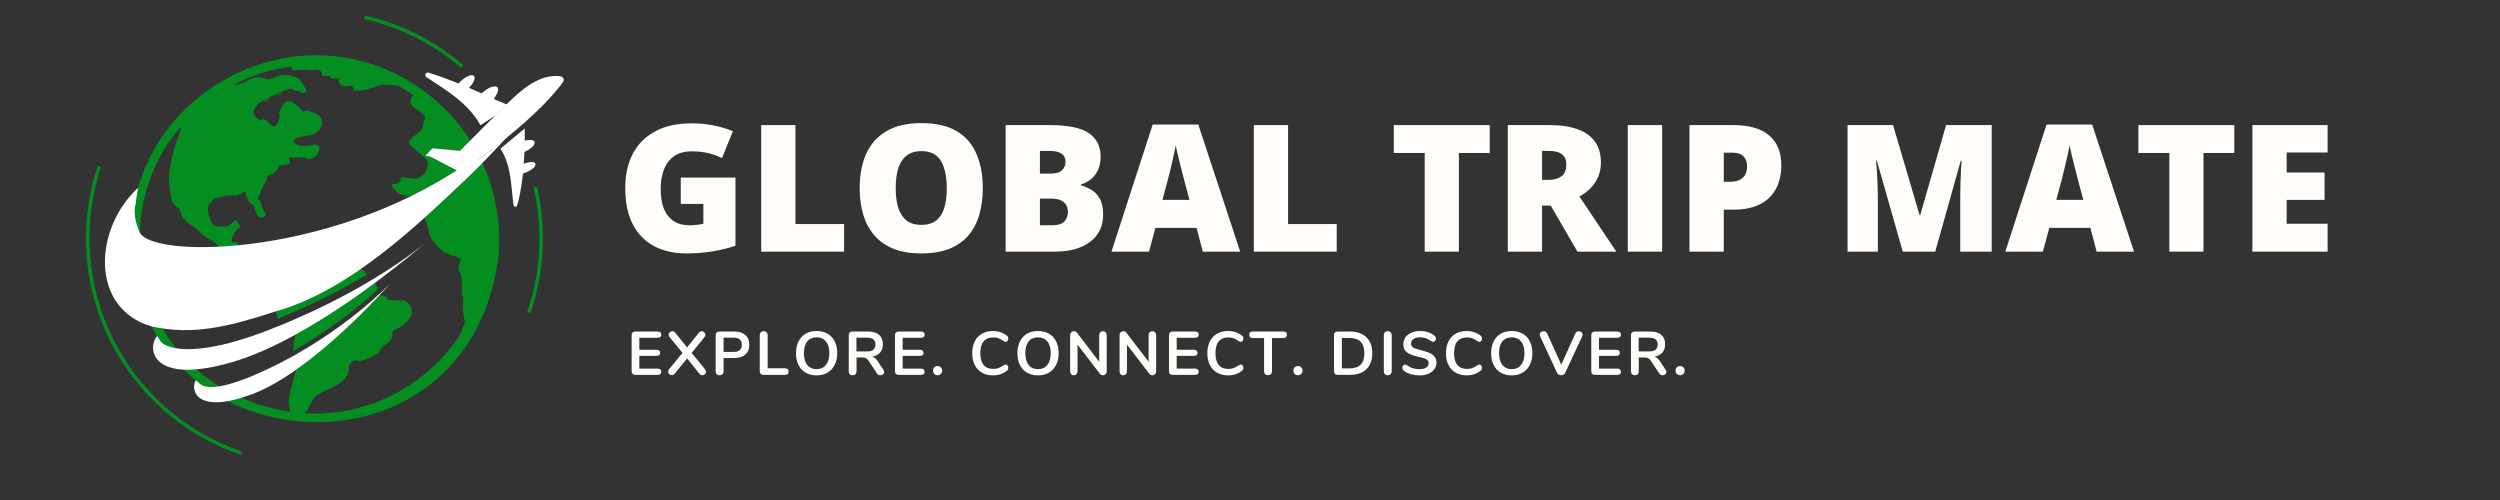 <svg xmlns="http://www.w3.org/2000/svg" xmlns:xlink="http://www.w3.org/1999/xlink" width="500" zoomAndPan="magnify" viewBox="0 0 375 75" height="100" preserveAspectRatio="xMidYMid meet" version="1.2"><rect x="0" y="0" width="375" height="75" fill="#333333" stroke="none"/><defs><clipPath id="7a2295b778"><path d="M 63 11 L 84.852 11 L 84.852 26 L 63 26 Z M 63 11 "/></clipPath><clipPath id="a1d6a02ac1"><path d="M 12.852 24 L 37 24 L 37 68.336 L 12.852 68.336 Z M 12.852 24 "/></clipPath><clipPath id="9eeb3a6062"><path d="M 54 2.336 L 70 2.336 L 70 11 L 54 11 Z M 54 2.336 "/></clipPath></defs><g id="5b995e12a1"><path style=" stroke:none;fill-rule:nonzero;fill:#048d20;fill-opacity:1;" d="M 41.48 14.258 C 41.57 14.25 41.66 14.242 41.754 14.238 C 42.055 14.234 42.203 14.023 42.383 13.855 C 42.445 13.801 42.039 13.988 41.48 14.258 Z M 39.395 15.254 C 39.531 15.227 39.672 15.207 39.812 15.188 C 40.082 15.156 40.223 14.992 40.34 14.805 C 39.996 14.969 39.664 15.129 39.395 15.254 Z M 39.395 15.254 C 39.531 15.227 39.672 15.207 39.812 15.188 C 40.082 15.156 40.223 14.992 40.34 14.805 C 39.996 14.969 39.664 15.129 39.395 15.254 Z M 41.48 14.258 C 41.57 14.25 41.66 14.242 41.754 14.238 C 42.055 14.234 42.203 14.023 42.383 13.855 C 42.445 13.801 42.039 13.988 41.48 14.258 Z M 41.48 14.258 C 41.57 14.25 41.66 14.242 41.754 14.238 C 42.055 14.234 42.203 14.023 42.383 13.855 C 42.445 13.801 42.039 13.988 41.48 14.258 Z M 39.395 15.254 C 39.531 15.227 39.672 15.207 39.812 15.188 C 40.082 15.156 40.223 14.992 40.34 14.805 C 39.996 14.969 39.664 15.129 39.395 15.254 Z M 39.395 15.254 C 39.531 15.227 39.672 15.207 39.812 15.188 C 40.082 15.156 40.223 14.992 40.34 14.805 C 39.996 14.969 39.664 15.129 39.395 15.254 Z M 41.48 14.258 C 41.57 14.25 41.66 14.242 41.754 14.238 C 42.055 14.234 42.203 14.023 42.383 13.855 C 42.445 13.801 42.039 13.988 41.48 14.258 Z M 54.332 40.453 C 54.254 40.402 54.176 40.359 54.094 40.312 C 53.801 40.215 53.523 40.07 53.273 39.875 C 53.258 39.867 53.242 39.855 53.23 39.844 C 52.363 39.137 52.023 38.129 50.797 37.961 C 50.129 37.871 49.441 37.953 48.785 37.816 C 48.668 37.793 48.547 37.758 48.453 37.688 C 48.312 37.582 48.238 37.414 48.152 37.262 C 47.934 36.871 47.598 36.547 47.203 36.34 C 47.156 36.316 47.109 36.293 47.059 36.27 C 46.895 36.199 46.711 36.148 46.547 36.207 C 46.383 36.266 46.273 36.414 46.141 36.523 C 45.637 36.934 44.836 36.691 44.277 37.027 C 44.172 37.09 44.07 37.176 43.977 37.266 C 43.766 37.449 43.566 37.641 43.301 37.648 C 43.16 37.648 43.023 37.598 42.895 37.543 C 42.867 37.531 42.84 37.52 42.816 37.508 C 42.305 37.293 41.754 37.164 41.203 37.129 C 41.121 37.125 41.035 37.121 40.961 37.152 C 40.824 37.211 40.754 37.359 40.672 37.484 C 40.336 37.988 39.699 38.141 39.125 38.379 C 39.121 38.379 39.121 38.379 39.121 38.379 C 38.918 38.465 38.723 38.562 38.551 38.691 C 38.418 38.789 38.297 38.906 38.141 38.961 C 37.977 39.02 37.793 39 37.617 38.977 L 36.531 38.828 L 36.527 38.828 L 35.48 38.688 C 35.605 38.766 35.734 38.844 35.859 38.926 C 36.891 39.598 37.824 40.426 38.613 41.371 C 38.785 41.578 38.957 41.797 39.035 42.055 C 39.094 42.254 39.098 42.465 39.117 42.672 C 39.211 43.527 39.641 44.301 40.07 45.047 C 40.211 45.297 40.375 45.562 40.637 45.688 C 40.707 45.723 40.789 45.742 40.863 45.77 C 40.938 45.793 41.012 45.82 41.074 45.871 C 41.25 45.996 41.305 46.23 41.352 46.441 C 41.367 46.523 41.387 46.609 41.402 46.691 C 41.48 47.074 41.559 47.457 41.641 47.84 C 47.133 45.598 51.629 43.234 55.086 41.168 C 54.895 40.867 54.637 40.641 54.332 40.453 Z M 41.48 14.258 C 41.57 14.25 41.66 14.242 41.754 14.238 C 42.055 14.234 42.203 14.023 42.383 13.855 C 42.445 13.801 42.039 13.988 41.48 14.258 Z M 39.395 15.254 C 39.531 15.227 39.672 15.207 39.812 15.188 C 40.082 15.156 40.223 14.992 40.34 14.805 C 39.996 14.969 39.664 15.129 39.395 15.254 Z M 39.395 15.254 C 39.531 15.227 39.672 15.207 39.812 15.188 C 40.082 15.156 40.223 14.992 40.34 14.805 C 39.996 14.969 39.664 15.129 39.395 15.254 Z M 41.48 14.258 C 41.57 14.25 41.66 14.242 41.754 14.238 C 42.055 14.234 42.203 14.023 42.383 13.855 C 42.445 13.801 42.039 13.988 41.48 14.258 Z M 54.332 40.453 C 54.254 40.402 54.176 40.359 54.094 40.312 C 53.801 40.215 53.523 40.07 53.273 39.875 C 53.258 39.867 53.242 39.855 53.23 39.844 C 52.363 39.137 52.023 38.129 50.797 37.961 C 50.129 37.871 49.441 37.953 48.785 37.816 C 48.668 37.793 48.547 37.758 48.453 37.688 C 48.312 37.582 48.238 37.414 48.152 37.262 C 47.934 36.871 47.598 36.547 47.203 36.34 C 47.156 36.316 47.109 36.293 47.059 36.27 C 46.895 36.199 46.711 36.148 46.547 36.207 C 46.383 36.266 46.273 36.414 46.141 36.523 C 45.637 36.934 44.836 36.691 44.277 37.027 C 44.172 37.09 44.07 37.176 43.977 37.266 C 43.766 37.449 43.566 37.641 43.301 37.648 C 43.16 37.648 43.023 37.598 42.895 37.543 C 42.867 37.531 42.84 37.52 42.816 37.508 C 42.305 37.293 41.754 37.164 41.203 37.129 C 41.121 37.125 41.035 37.121 40.961 37.152 C 40.824 37.211 40.754 37.359 40.672 37.484 C 40.336 37.988 39.699 38.141 39.125 38.379 C 39.121 38.379 39.121 38.379 39.121 38.379 C 38.918 38.465 38.723 38.562 38.551 38.691 C 38.418 38.789 38.297 38.906 38.141 38.961 C 37.977 39.02 37.793 39 37.617 38.977 L 36.531 38.828 L 36.527 38.828 L 35.48 38.688 C 35.605 38.766 35.734 38.844 35.859 38.926 C 36.891 39.598 37.824 40.426 38.613 41.371 C 38.785 41.578 38.957 41.797 39.035 42.055 C 39.094 42.254 39.098 42.465 39.117 42.672 C 39.211 43.527 39.641 44.301 40.07 45.047 C 40.211 45.297 40.375 45.562 40.637 45.688 C 40.707 45.723 40.789 45.742 40.863 45.77 C 40.938 45.793 41.012 45.82 41.074 45.871 C 41.25 45.996 41.305 46.23 41.352 46.441 C 41.367 46.523 41.387 46.609 41.402 46.691 C 41.48 47.074 41.559 47.457 41.641 47.84 C 47.133 45.598 51.629 43.234 55.086 41.168 C 54.895 40.867 54.637 40.641 54.332 40.453 Z M 54.332 40.453 C 54.254 40.402 54.176 40.359 54.094 40.312 C 53.801 40.215 53.523 40.07 53.273 39.875 C 53.258 39.867 53.242 39.855 53.23 39.844 C 52.363 39.137 52.023 38.129 50.797 37.961 C 50.129 37.871 49.441 37.953 48.785 37.816 C 48.668 37.793 48.547 37.758 48.453 37.688 C 48.312 37.582 48.238 37.414 48.152 37.262 C 47.934 36.871 47.598 36.547 47.203 36.34 C 47.156 36.316 47.109 36.293 47.059 36.27 C 46.895 36.199 46.711 36.148 46.547 36.207 C 46.383 36.266 46.273 36.414 46.141 36.523 C 45.637 36.934 44.836 36.691 44.277 37.027 C 44.172 37.09 44.07 37.176 43.977 37.266 C 43.766 37.449 43.566 37.641 43.301 37.648 C 43.16 37.648 43.023 37.598 42.895 37.543 C 42.867 37.531 42.84 37.52 42.816 37.508 C 42.305 37.293 41.754 37.164 41.203 37.129 C 41.121 37.125 41.035 37.121 40.961 37.152 C 40.824 37.211 40.754 37.359 40.672 37.484 C 40.336 37.988 39.699 38.141 39.125 38.379 C 39.121 38.379 39.121 38.379 39.121 38.379 C 38.918 38.465 38.723 38.562 38.551 38.691 C 38.418 38.789 38.297 38.906 38.141 38.961 C 37.977 39.02 37.793 39 37.617 38.977 L 36.531 38.828 L 36.527 38.828 L 35.48 38.688 C 35.605 38.766 35.734 38.844 35.859 38.926 C 36.891 39.598 37.824 40.426 38.613 41.371 C 38.785 41.578 38.957 41.797 39.035 42.055 C 39.094 42.254 39.098 42.465 39.117 42.672 C 39.211 43.527 39.641 44.301 40.07 45.047 C 40.211 45.297 40.375 45.562 40.637 45.688 C 40.707 45.723 40.789 45.742 40.863 45.77 C 40.938 45.793 41.012 45.82 41.074 45.871 C 41.25 45.996 41.305 46.23 41.352 46.441 C 41.367 46.523 41.387 46.609 41.402 46.691 C 41.48 47.074 41.559 47.457 41.641 47.84 C 47.133 45.598 51.629 43.234 55.086 41.168 C 54.895 40.867 54.637 40.641 54.332 40.453 Z M 41.48 14.258 C 41.57 14.25 41.66 14.242 41.754 14.238 C 42.055 14.234 42.203 14.023 42.383 13.855 C 42.445 13.801 42.039 13.988 41.48 14.258 Z M 39.395 15.254 C 39.531 15.227 39.672 15.207 39.812 15.188 C 40.082 15.156 40.223 14.992 40.34 14.805 C 39.996 14.969 39.664 15.129 39.395 15.254 Z M 39.395 15.254 C 39.531 15.227 39.672 15.207 39.812 15.188 C 40.082 15.156 40.223 14.992 40.34 14.805 C 39.996 14.969 39.664 15.129 39.395 15.254 Z M 41.48 14.258 C 41.57 14.25 41.66 14.242 41.754 14.238 C 42.055 14.234 42.203 14.023 42.383 13.855 C 42.445 13.801 42.039 13.988 41.48 14.258 Z M 54.332 40.453 C 54.254 40.402 54.176 40.359 54.094 40.312 C 53.801 40.215 53.523 40.07 53.273 39.875 C 53.258 39.867 53.242 39.855 53.23 39.844 C 52.363 39.137 52.023 38.129 50.797 37.961 C 50.129 37.871 49.441 37.953 48.785 37.816 C 48.668 37.793 48.547 37.758 48.453 37.688 C 48.312 37.582 48.238 37.414 48.152 37.262 C 47.934 36.871 47.598 36.547 47.203 36.34 C 47.156 36.316 47.109 36.293 47.059 36.27 C 46.895 36.199 46.711 36.148 46.547 36.207 C 46.383 36.266 46.273 36.414 46.141 36.523 C 45.637 36.934 44.836 36.691 44.277 37.027 C 44.172 37.09 44.07 37.176 43.977 37.266 C 43.766 37.449 43.566 37.641 43.301 37.648 C 43.16 37.648 43.023 37.598 42.895 37.543 C 42.867 37.531 42.84 37.52 42.816 37.508 C 42.305 37.293 41.754 37.164 41.203 37.129 C 41.121 37.125 41.035 37.121 40.961 37.152 C 40.824 37.211 40.754 37.359 40.672 37.484 C 40.336 37.988 39.699 38.141 39.125 38.379 C 39.121 38.379 39.121 38.379 39.121 38.379 C 38.918 38.465 38.723 38.562 38.551 38.691 C 38.418 38.789 38.297 38.906 38.141 38.961 C 37.977 39.02 37.793 39 37.617 38.977 L 36.531 38.828 L 36.527 38.828 L 35.48 38.688 C 35.605 38.766 35.734 38.844 35.859 38.926 C 36.891 39.598 37.824 40.426 38.613 41.371 C 38.785 41.578 38.957 41.797 39.035 42.055 C 39.094 42.254 39.098 42.465 39.117 42.672 C 39.211 43.527 39.641 44.301 40.07 45.047 C 40.211 45.297 40.375 45.562 40.637 45.688 C 40.707 45.723 40.789 45.742 40.863 45.77 C 40.938 45.793 41.012 45.82 41.074 45.871 C 41.25 45.996 41.305 46.23 41.352 46.441 C 41.367 46.523 41.387 46.609 41.402 46.691 C 41.48 47.074 41.559 47.457 41.641 47.84 C 47.133 45.598 51.629 43.234 55.086 41.168 C 54.895 40.867 54.637 40.641 54.332 40.453 Z M 54.332 40.453 C 54.254 40.402 54.176 40.359 54.094 40.312 C 53.801 40.215 53.523 40.07 53.273 39.875 C 53.258 39.867 53.242 39.855 53.23 39.844 C 52.363 39.137 52.023 38.129 50.797 37.961 C 50.129 37.871 49.441 37.953 48.785 37.816 C 48.668 37.793 48.547 37.758 48.453 37.688 C 48.312 37.582 48.238 37.414 48.152 37.262 C 47.934 36.871 47.598 36.547 47.203 36.34 C 47.156 36.316 47.109 36.293 47.059 36.27 C 46.895 36.199 46.711 36.148 46.547 36.207 C 46.383 36.266 46.273 36.414 46.141 36.523 C 45.637 36.934 44.836 36.691 44.277 37.027 C 44.172 37.09 44.07 37.176 43.977 37.266 C 43.766 37.449 43.566 37.641 43.301 37.648 C 43.16 37.648 43.023 37.598 42.895 37.543 C 42.867 37.531 42.84 37.52 42.816 37.508 C 42.305 37.293 41.754 37.164 41.203 37.129 C 41.121 37.125 41.035 37.121 40.961 37.152 C 40.824 37.211 40.754 37.359 40.672 37.484 C 40.336 37.988 39.699 38.141 39.125 38.379 C 39.121 38.379 39.121 38.379 39.121 38.379 C 38.918 38.465 38.723 38.562 38.551 38.691 C 38.418 38.789 38.297 38.906 38.141 38.961 C 37.977 39.02 37.793 39 37.617 38.977 L 36.531 38.828 L 36.527 38.828 L 35.48 38.688 C 35.605 38.766 35.734 38.844 35.859 38.926 C 36.891 39.598 37.824 40.426 38.613 41.371 C 38.785 41.578 38.957 41.797 39.035 42.055 C 39.094 42.254 39.098 42.465 39.117 42.672 C 39.211 43.527 39.641 44.301 40.07 45.047 C 40.211 45.297 40.375 45.562 40.637 45.688 C 40.707 45.723 40.789 45.742 40.863 45.77 C 40.938 45.793 41.012 45.82 41.074 45.871 C 41.25 45.996 41.305 46.23 41.352 46.441 C 41.367 46.523 41.387 46.609 41.402 46.691 C 41.48 47.074 41.559 47.457 41.641 47.84 C 47.133 45.598 51.629 43.234 55.086 41.168 C 54.895 40.867 54.637 40.641 54.332 40.453 Z M 42.383 13.855 C 42.445 13.801 42.039 13.988 41.48 14.258 C 41.57 14.25 41.66 14.242 41.754 14.238 C 42.055 14.234 42.203 14.023 42.383 13.855 Z M 40.34 14.805 C 39.996 14.969 39.664 15.129 39.395 15.254 C 39.531 15.227 39.672 15.207 39.812 15.188 C 40.082 15.156 40.223 14.992 40.34 14.805 Z M 73.281 26.68 C 73.207 26.469 73.125 26.254 73.043 26.047 C 72.969 25.855 72.895 25.664 72.816 25.473 C 72.672 25.125 72.52 24.777 72.363 24.434 C 72.238 24.156 72.105 23.887 71.969 23.613 C 71.953 23.574 71.934 23.539 71.914 23.504 C 71.809 23.289 71.699 23.082 71.586 22.875 C 71.539 22.781 71.48 22.68 71.418 22.562 C 71.148 22.074 70.863 21.598 70.566 21.129 C 68.285 17.543 65.207 14.5 61.586 12.312 C 53.594 7.352 43.645 6.957 34.977 11.262 C 27.84 14.809 22.723 21.004 20.656 28.355 C 20.465 29.039 20.301 29.734 20.16 30.438 C 20.113 30.684 20.066 30.93 20.027 31.184 C 19.918 31.832 19.832 32.488 19.77 33.152 L 19.77 33.164 C 19.727 33.73 19.699 34.301 19.684 34.855 C 19.672 35.262 19.672 35.664 19.676 36.062 C 19.707 39.273 20.195 42.324 21.129 45.141 C 21.41 46.004 21.742 46.848 22.109 47.672 C 22.309 48.109 22.516 48.539 22.734 48.961 C 22.82 49.129 22.91 49.293 22.996 49.457 C 23.176 49.781 23.359 50.102 23.551 50.418 C 23.559 50.426 23.562 50.438 23.57 50.449 C 23.699 50.66 23.832 50.875 23.969 51.086 C 25 52.676 26.195 54.137 27.543 55.449 C 27.914 55.812 28.293 56.164 28.684 56.5 C 28.738 56.547 28.789 56.594 28.844 56.637 C 29.012 56.781 29.184 56.922 29.355 57.062 C 29.555 57.227 29.754 57.383 29.961 57.539 C 29.965 57.539 29.965 57.543 29.969 57.543 C 30.059 57.617 30.156 57.688 30.25 57.758 C 31.473 58.664 32.777 59.469 34.164 60.172 C 34.484 60.332 34.809 60.492 35.137 60.641 C 35.82 60.957 36.52 61.246 37.238 61.508 C 40.52 62.719 44.043 63.332 47.551 63.332 C 49.707 63.332 51.855 63.098 53.938 62.633 C 59.215 61.445 63.879 58.812 67.426 55.023 C 71.398 50.781 73.855 45.305 74.734 38.746 L 74.734 38.727 C 75.164 34.699 74.656 30.531 73.281 26.68 Z M 69.609 48.734 C 69.27 49.52 69.027 50.344 68.477 51.027 C 68.059 51.543 67.656 52.074 67.23 52.582 C 66.82 53.074 66.406 53.559 65.961 54.02 C 65.488 54.512 64.996 54.996 64.48 55.445 C 63.891 55.965 63.277 56.469 62.648 56.941 C 62.133 57.328 61.582 57.672 61.035 58.02 C 60.52 58.344 60 58.66 59.465 58.945 C 58.875 59.258 58.273 59.539 57.668 59.809 C 57.07 60.078 56.465 60.328 55.852 60.559 C 55.48 60.699 55.09 60.793 54.707 60.902 C 54.176 61.051 53.645 61.203 53.109 61.348 C 52.75 61.441 52.387 61.551 52.02 61.609 C 51.379 61.715 50.734 61.809 50.09 61.875 C 49.52 61.934 48.949 61.945 48.375 61.988 C 48.305 61.996 48.234 62.008 48.164 62.027 C 47.363 62.043 46.562 62.027 45.77 61.977 C 45.77 61.938 45.77 61.914 45.781 61.902 C 46.336 61.258 46.598 60.445 47.062 59.75 C 47.25 59.469 47.562 59.234 47.863 59.07 C 48.535 58.707 49.238 58.406 49.922 58.074 C 50.785 57.656 51.598 57.188 52.086 56.297 C 52.285 55.926 52.328 55.547 52.32 55.156 C 52.312 54.875 52.355 54.652 52.602 54.496 C 52.617 54.488 52.633 54.473 52.645 54.461 C 52.945 54.086 53.27 53.934 53.77 54.156 C 53.965 54.242 54.277 54.102 54.523 54.023 C 54.926 53.891 55.328 53.742 55.715 53.566 C 56.066 53.402 56.402 53.199 56.742 53.004 C 56.816 52.961 56.883 52.867 56.91 52.785 C 57.098 52.199 57.52 51.824 58.031 51.531 C 58.598 51.207 58.848 50.684 58.879 50.059 C 58.895 49.699 59.012 49.492 59.359 49.367 C 60.371 49.012 61.086 48.297 61.637 47.402 C 61.949 46.887 61.812 46.043 61.367 45.645 C 61.16 45.465 60.965 45.266 60.742 45.102 C 60.656 45.043 60.512 45.051 60.395 45.051 C 59.75 45.043 59.105 45.051 58.461 45.043 C 58.215 45.043 58.094 44.867 58.043 44.652 C 58.008 44.496 57.094 44.309 57.039 44.164 C 54.703 46.691 49.949 50.715 44.41 55.465 C 44.348 55.719 44.039 56.938 43.973 57.191 C 43.707 58.258 43.316 59.301 43.301 60.418 C 43.293 60.785 43.418 61.152 43.484 61.52 C 43.496 61.59 43.512 61.66 43.531 61.746 C 41.336 61.43 39.191 60.859 37.156 60.059 C 36.844 59.934 36.531 59.805 36.223 59.668 C 35.078 59.168 33.977 58.594 32.918 57.949 C 32.629 57.77 32.336 57.582 32.051 57.391 C 31.547 57.055 31.055 56.699 30.574 56.328 C 30.191 56.031 29.816 55.723 29.449 55.402 C 28.34 54.441 27.32 53.383 26.41 52.238 C 26.055 51.797 25.719 51.344 25.402 50.879 C 25.285 50.715 25.176 50.547 25.066 50.379 C 24.934 50.18 24.809 49.977 24.688 49.773 C 24.594 49.621 24.504 49.469 24.414 49.312 C 24.191 48.93 23.98 48.539 23.781 48.141 C 23.23 47.047 22.754 45.906 22.363 44.73 C 21.617 42.465 21.168 40.047 21.027 37.504 C 21 37.031 20.984 36.555 20.98 36.074 C 20.973 35.684 20.977 35.289 20.988 34.891 C 21 34.359 21.027 33.812 21.066 33.266 C 21.566 27.938 23.684 23.027 27.051 19.059 C 27.035 19.137 27.016 19.215 26.988 19.289 C 27.016 19.254 27.043 19.219 27.066 19.184 C 27.086 19.152 27.113 19.125 27.137 19.098 C 27.16 19.109 27.184 19.121 27.203 19.137 C 27.176 19.242 27.152 19.352 27.117 19.453 C 26.809 20.324 26.449 21.176 26.203 22.062 C 25.895 23.176 25.645 24.305 25.434 25.441 C 25.266 26.344 25.348 27.262 25.453 28.168 C 25.523 28.785 25.633 29.398 25.742 30.008 C 25.781 30.223 25.828 30.457 26.086 30.551 C 26.129 30.566 26.148 30.641 26.184 30.68 C 26.289 30.793 26.371 30.953 26.5 31 C 26.91 31.16 27.102 31.445 27.117 31.871 C 27.133 32.27 27.281 32.598 27.605 32.848 C 27.75 32.957 27.852 33.129 27.988 33.25 C 28.207 33.449 28.418 33.672 28.676 33.809 C 29.207 34.082 29.621 34.5 30.066 34.883 C 30.281 35.074 30.488 35.281 30.723 35.449 C 30.965 35.621 31.238 35.754 31.496 35.906 C 31.738 36.047 31.98 36.191 32.281 36.367 C 32.234 36.367 32.188 36.363 32.145 36.363 C 32.184 36.391 32.223 36.41 32.258 36.438 C 32.746 36.801 33.055 37.332 33.355 37.863 C 33.668 37.871 33.988 37.953 34.309 38.062 C 35.051 38.32 35.805 38.73 36.531 38.719 C 36.32 38.551 36.129 38.223 35.977 37.848 C 35.754 37.312 35.613 36.691 35.613 36.344 C 35.449 36.355 35.285 36.359 35.121 36.367 C 34.832 36.379 34.633 36.152 34.746 35.879 C 34.988 35.277 35.176 34.633 35.781 34.25 C 36.066 34.07 36.062 33.77 35.82 33.547 C 35.746 33.477 35.684 33.391 35.625 33.309 C 35.457 33.055 35.305 33.004 35.051 33.184 C 34.863 33.316 34.727 33.52 34.551 33.668 C 34.449 33.758 34.32 33.832 34.188 33.879 C 33.711 34.055 33.211 34.012 32.715 33.984 C 32.305 33.961 31.996 33.762 31.789 33.453 C 31.613 33.188 31.512 32.871 31.418 32.562 C 31.32 32.262 31.266 31.945 31.199 31.633 C 31.082 31.066 31.332 30.629 31.707 30.246 C 31.875 30.074 32.043 29.898 32.238 29.766 C 32.355 29.688 32.523 29.699 32.668 29.668 C 32.898 29.621 33.152 29.621 33.352 29.52 C 33.898 29.246 34.457 29.293 35.031 29.332 C 35.301 29.348 35.594 29.293 35.84 29.191 C 36.156 29.059 36.441 28.848 36.754 28.66 C 36.828 28.898 36.93 29.148 36.988 29.406 C 37.094 29.863 37.285 30.289 37.676 30.547 C 38.09 30.812 38.184 31.223 38.305 31.633 C 38.43 32.055 38.668 32.387 39.035 32.617 C 39.176 32.707 39.613 32.559 39.746 32.387 C 39.898 32.195 39.883 32.008 39.73 31.82 C 39.375 31.398 39.25 30.875 39.109 30.359 C 39.074 30.223 38.996 30.082 38.895 29.992 C 38.715 29.848 38.688 29.684 38.766 29.496 C 38.836 29.332 38.938 29.18 39.012 29.02 C 39.078 28.855 39.121 28.688 39.184 28.523 C 39.238 28.383 39.297 28.246 39.367 28.117 C 39.582 27.715 39.801 27.316 40.016 26.918 C 40.039 26.875 40.059 26.82 40.051 26.781 C 39.977 26.441 40.172 26.355 40.449 26.273 C 41.105 26.078 41.504 25.578 41.82 25.012 C 41.926 24.824 42.02 24.777 42.238 24.789 C 42.531 24.805 42.848 24.781 43.117 24.68 C 43.531 24.523 43.594 24.211 43.348 23.844 C 43.32 23.797 43.297 23.746 43.254 23.66 C 43.648 23.637 44.012 23.602 44.371 23.602 C 44.824 23.605 45.273 23.641 45.723 23.66 C 45.75 23.664 45.785 23.664 45.809 23.676 C 46.23 23.949 46.664 23.902 47.059 23.645 C 47.438 23.402 47.691 23.043 47.832 22.605 C 47.98 22.133 47.965 22.008 47.613 21.754 C 47.523 21.688 47.375 21.66 47.258 21.676 C 46.746 21.742 46.238 21.898 45.73 21.895 C 45.184 21.895 44.617 21.82 44.184 21.414 C 43.973 21.219 44.004 20.988 44.258 20.852 C 44.844 20.531 45.48 20.363 46.145 20.34 C 47.254 20.297 48.066 19.645 48.305 18.559 C 48.41 18.074 48.176 17.594 47.785 17.289 C 47.297 16.902 46.703 16.805 46.152 16.598 C 46.008 16.543 45.801 16.609 45.641 16.672 C 45.477 16.73 45.383 16.762 45.27 16.586 C 44.918 16.055 44.438 15.656 43.891 15.34 C 43.457 15.086 42.887 15.137 42.562 15.562 C 42.266 15.949 42.062 16.414 41.871 16.867 C 41.809 17.016 41.941 17.23 41.949 17.418 C 41.953 17.574 41.934 17.746 41.875 17.891 C 41.77 18.152 41.625 18.398 41.496 18.648 C 41.348 18.938 41.102 19.035 40.82 18.871 C 40.633 18.758 40.477 18.586 40.312 18.434 C 40.145 18.277 40.004 18.074 39.809 17.961 C 39.594 17.836 39.344 17.863 39.105 17.98 C 39.027 18.016 38.875 17.973 38.793 17.918 C 38.391 17.637 38.098 17.258 37.961 16.785 C 37.934 16.691 38.016 16.539 38.086 16.441 C 38.305 16.121 38.535 15.809 38.773 15.504 C 38.773 15.5 38.777 15.5 38.777 15.496 C 38.84 15.422 38.941 15.355 39.035 15.332 C 39.035 15.332 39.035 15.328 39.039 15.328 C 39.34 15.156 39.867 14.883 40.465 14.594 C 40.473 14.586 40.477 14.574 40.48 14.566 C 40.531 14.484 40.613 14.379 40.695 14.367 C 40.82 14.344 40.945 14.324 41.07 14.305 C 42.316 13.719 43.625 13.164 43.727 13.293 C 43.941 13.551 44.207 13.594 44.527 13.59 C 44.711 13.59 44.906 13.695 45.078 13.789 C 45.27 13.887 45.426 14.043 45.672 13.938 C 45.938 13.824 46.035 13.637 45.891 13.387 C 45.613 12.91 45.34 12.426 45.004 11.992 C 44.844 11.785 44.562 11.641 44.305 11.551 C 43.895 11.41 43.461 11.309 43.027 11.242 C 42.367 11.141 41.738 11.301 41.156 11.613 C 40.527 11.949 40.445 11.973 39.445 11.695 C 38.723 11.496 38.031 11.613 37.375 11.953 C 36.785 12.254 36.227 12.633 35.535 12.691 C 35.422 12.703 35.305 12.719 35.191 12.73 C 35.184 12.711 35.176 12.691 35.172 12.672 C 35.238 12.629 35.301 12.578 35.371 12.543 C 36.855 11.844 38.352 11.168 39.941 10.754 C 41.078 10.461 42.238 10.25 43.387 10.004 C 43.598 9.957 43.715 10.016 43.742 10.266 C 43.75 10.363 43.906 10.523 44 10.527 C 44.426 10.531 44.855 10.496 45.285 10.465 C 45.531 10.449 45.758 10.402 46.023 10.465 C 46.379 10.555 46.77 10.5 47.145 10.5 C 47.238 10.5 47.328 10.469 47.426 10.457 C 47.934 10.406 48.215 10.645 48.297 11.152 C 48.309 11.242 48.43 11.367 48.516 11.379 C 48.754 11.414 49 11.402 49.242 11.391 C 49.414 11.383 49.562 11.359 49.59 11.602 C 49.598 11.664 49.695 11.758 49.762 11.766 C 50.031 11.797 50.301 11.801 50.57 11.809 C 50.668 11.812 50.77 11.793 50.961 11.777 C 50.621 12.164 51.039 12.418 51.008 12.734 C 51.246 12.809 51.484 12.926 51.73 12.945 C 51.953 12.965 52.188 12.871 52.422 12.844 C 52.73 12.805 52.934 12.938 52.992 13.242 C 53.043 13.492 53.188 13.594 53.422 13.602 C 54.062 13.625 54.676 13.508 55.301 13.352 C 56.109 13.156 56.832 12.66 57.707 12.719 C 58.309 12.762 58.934 12.703 59.52 12.828 C 59.949 12.922 60.332 13.242 60.727 13.469 C 61.066 13.66 61.391 13.883 61.734 14.055 C 61.934 14.152 61.965 14.254 61.867 14.43 C 61.797 14.562 61.73 14.695 61.664 14.832 C 61.438 15.27 61.578 15.73 61.984 16.004 C 62.242 16.176 62.469 16.398 62.711 16.59 C 62.77 16.637 62.848 16.656 62.906 16.699 C 63.059 16.809 63.203 16.922 63.348 17.039 C 63.387 17.074 63.414 17.129 63.453 17.168 C 63.836 17.531 63.82 17.523 63.625 18.023 C 63.527 18.285 63.441 18.566 63.43 18.84 C 63.41 19.25 63.223 19.531 62.926 19.777 C 62.5 20.129 62.047 20.453 61.645 20.832 C 61.223 21.23 61.273 21.566 61.711 21.93 C 62.145 22.289 62.555 22.672 62.977 23.043 C 63.16 23.211 63.355 23.367 63.539 23.531 C 63.582 23.566 63.621 23.602 63.66 23.641 C 63.73 23.703 63.797 23.766 63.859 23.836 C 64.133 24.121 64.293 24.457 64.148 24.883 C 64.027 25.25 63.91 25.613 63.746 25.957 C 63.715 25.98 63.684 26.004 63.656 26.027 C 63.504 26.16 63.352 26.289 63.195 26.418 C 63.062 26.535 62.926 26.648 62.766 26.719 C 62.434 26.863 62.059 26.801 61.699 26.75 C 61.289 26.691 60.871 26.648 60.453 26.625 C 60.375 26.621 60.293 26.617 60.227 26.656 C 60.082 26.734 60.09 26.938 60.039 27.098 C 59.898 27.527 59.328 27.605 58.875 27.605 C 58.688 27.824 58.891 28.152 59.09 28.363 C 59.312 28.602 59.539 28.844 59.82 29.008 C 60.125 29.188 60.477 29.262 60.828 29.324 C 60.887 29.332 60.945 29.344 61 29.355 C 61.457 29.43 61.91 29.504 62.367 29.578 C 62.367 29.605 62.367 29.629 62.363 29.656 C 62.355 29.801 62.312 29.945 62.234 30.07 L 63.516 31.145 C 63.602 31.215 63.691 31.285 63.754 31.379 C 63.926 31.633 63.875 31.945 63.82 32.258 C 63.809 32.332 63.797 32.402 63.789 32.473 C 63.773 32.582 63.766 32.684 63.77 32.789 C 63.781 33.031 63.875 33.262 63.977 33.488 C 64.016 33.578 64.055 33.664 64.094 33.75 C 64.32 34.293 64.305 34.887 64.508 35.418 C 64.699 35.906 65.199 36.453 65.543 36.848 C 65.84 37.191 66.168 37.5 66.535 37.785 C 66.863 38.039 67.312 37.969 67.57 38.297 C 68.059 38.258 68.438 38.547 68.855 38.719 C 69.062 38.809 69.234 38.887 69.07 39.168 C 68.961 39.359 68.871 39.574 68.824 39.793 C 68.738 40.188 68.77 40.57 68.988 40.938 C 69.262 41.398 69.277 41.926 69.285 42.445 C 69.293 42.953 69.285 43.461 69.289 43.969 C 69.289 44.062 69.277 44.18 69.328 44.242 C 69.574 44.559 69.477 44.91 69.461 45.25 C 69.422 46.117 69.422 46.977 69.656 47.824 C 69.738 48.121 69.746 48.426 69.609 48.734 Z M 54.332 40.453 C 54.254 40.402 54.176 40.359 54.094 40.312 C 53.801 40.215 53.523 40.07 53.273 39.875 C 53.258 39.867 53.242 39.855 53.23 39.844 C 52.363 39.137 52.023 38.129 50.797 37.961 C 50.129 37.871 49.441 37.953 48.785 37.816 C 48.668 37.793 48.547 37.758 48.453 37.688 C 48.312 37.582 48.238 37.414 48.152 37.262 C 47.934 36.871 47.598 36.547 47.203 36.34 C 47.156 36.316 47.109 36.293 47.059 36.27 C 46.895 36.199 46.711 36.148 46.547 36.207 C 46.383 36.266 46.273 36.414 46.141 36.523 C 45.637 36.934 44.836 36.691 44.277 37.027 C 44.172 37.09 44.07 37.176 43.977 37.266 C 43.766 37.449 43.566 37.641 43.301 37.648 C 43.16 37.648 43.023 37.598 42.895 37.543 C 42.867 37.531 42.84 37.52 42.816 37.508 C 42.305 37.293 41.754 37.164 41.203 37.129 C 41.121 37.125 41.035 37.121 40.961 37.152 C 40.824 37.211 40.754 37.359 40.672 37.484 C 40.336 37.988 39.699 38.141 39.125 38.379 C 39.121 38.379 39.121 38.379 39.121 38.379 C 38.918 38.465 38.723 38.562 38.551 38.691 C 38.418 38.789 38.297 38.906 38.141 38.961 C 37.977 39.02 37.793 39 37.617 38.977 L 36.531 38.828 L 36.527 38.828 L 35.48 38.688 C 35.605 38.766 35.734 38.844 35.859 38.926 C 36.891 39.598 37.824 40.426 38.613 41.371 C 38.785 41.578 38.957 41.797 39.035 42.055 C 39.094 42.254 39.098 42.465 39.117 42.672 C 39.211 43.527 39.641 44.301 40.07 45.047 C 40.211 45.297 40.375 45.562 40.637 45.688 C 40.707 45.723 40.789 45.742 40.863 45.77 C 40.938 45.793 41.012 45.82 41.074 45.871 C 41.25 45.996 41.305 46.23 41.352 46.441 C 41.367 46.523 41.387 46.609 41.402 46.691 C 41.48 47.074 41.559 47.457 41.641 47.84 C 47.133 45.598 51.629 43.234 55.086 41.168 C 54.895 40.867 54.637 40.641 54.332 40.453 Z M 41.48 14.258 C 41.57 14.25 41.66 14.242 41.754 14.238 C 42.055 14.234 42.203 14.023 42.383 13.855 C 42.445 13.801 42.039 13.988 41.48 14.258 Z M 39.812 15.188 C 40.082 15.156 40.223 14.992 40.34 14.805 C 39.996 14.969 39.664 15.129 39.395 15.254 C 39.531 15.227 39.672 15.207 39.812 15.188 Z M 39.395 15.254 C 39.531 15.227 39.672 15.207 39.812 15.188 C 40.082 15.156 40.223 14.992 40.34 14.805 C 39.996 14.969 39.664 15.129 39.395 15.254 Z M 41.48 14.258 C 41.57 14.25 41.66 14.242 41.754 14.238 C 42.055 14.234 42.203 14.023 42.383 13.855 C 42.445 13.801 42.039 13.988 41.48 14.258 Z M 54.332 40.453 C 54.254 40.402 54.176 40.359 54.094 40.312 C 53.801 40.215 53.523 40.07 53.273 39.875 C 53.258 39.867 53.242 39.855 53.23 39.844 C 52.363 39.137 52.023 38.129 50.797 37.961 C 50.129 37.871 49.441 37.953 48.785 37.816 C 48.668 37.793 48.547 37.758 48.453 37.688 C 48.312 37.582 48.238 37.414 48.152 37.262 C 47.934 36.871 47.598 36.547 47.203 36.34 C 47.156 36.316 47.109 36.293 47.059 36.27 C 46.895 36.199 46.711 36.148 46.547 36.207 C 46.383 36.266 46.273 36.414 46.141 36.523 C 45.637 36.934 44.836 36.691 44.277 37.027 C 44.172 37.09 44.07 37.176 43.977 37.266 C 43.766 37.449 43.566 37.641 43.301 37.648 C 43.16 37.648 43.023 37.598 42.895 37.543 C 42.867 37.531 42.84 37.52 42.816 37.508 C 42.305 37.293 41.754 37.164 41.203 37.129 C 41.121 37.125 41.035 37.121 40.961 37.152 C 40.824 37.211 40.754 37.359 40.672 37.484 C 40.336 37.988 39.699 38.141 39.125 38.379 C 39.121 38.379 39.121 38.379 39.121 38.379 C 38.918 38.465 38.723 38.562 38.551 38.691 C 38.418 38.789 38.297 38.906 38.141 38.961 C 37.977 39.02 37.793 39 37.617 38.977 L 36.531 38.828 L 36.527 38.828 L 35.48 38.688 C 35.605 38.766 35.734 38.844 35.859 38.926 C 36.891 39.598 37.824 40.426 38.613 41.371 C 38.785 41.578 38.957 41.797 39.035 42.055 C 39.094 42.254 39.098 42.465 39.117 42.672 C 39.211 43.527 39.641 44.301 40.07 45.047 C 40.211 45.297 40.375 45.562 40.637 45.688 C 40.707 45.723 40.789 45.742 40.863 45.77 C 40.938 45.793 41.012 45.82 41.074 45.871 C 41.25 45.996 41.305 46.23 41.352 46.441 C 41.367 46.523 41.387 46.609 41.402 46.691 C 41.48 47.074 41.559 47.457 41.641 47.84 C 47.133 45.598 51.629 43.234 55.086 41.168 C 54.895 40.867 54.637 40.641 54.332 40.453 Z M 54.332 40.453 C 54.254 40.402 54.176 40.359 54.094 40.312 C 53.801 40.215 53.523 40.07 53.273 39.875 C 53.258 39.867 53.242 39.855 53.23 39.844 C 52.363 39.137 52.023 38.129 50.797 37.961 C 50.129 37.871 49.441 37.953 48.785 37.816 C 48.668 37.793 48.547 37.758 48.453 37.688 C 48.312 37.582 48.238 37.414 48.152 37.262 C 47.934 36.871 47.598 36.547 47.203 36.34 C 47.156 36.316 47.109 36.293 47.059 36.27 C 46.895 36.199 46.711 36.148 46.547 36.207 C 46.383 36.266 46.273 36.414 46.141 36.523 C 45.637 36.934 44.836 36.691 44.277 37.027 C 44.172 37.09 44.07 37.176 43.977 37.266 C 43.766 37.449 43.566 37.641 43.301 37.648 C 43.16 37.648 43.023 37.598 42.895 37.543 C 42.867 37.531 42.84 37.52 42.816 37.508 C 42.305 37.293 41.754 37.164 41.203 37.129 C 41.121 37.125 41.035 37.121 40.961 37.152 C 40.824 37.211 40.754 37.359 40.672 37.484 C 40.336 37.988 39.699 38.141 39.125 38.379 C 39.121 38.379 39.121 38.379 39.121 38.379 C 38.918 38.465 38.723 38.562 38.551 38.691 C 38.418 38.789 38.297 38.906 38.141 38.961 C 37.977 39.02 37.793 39 37.617 38.977 L 36.531 38.828 L 36.527 38.828 L 35.48 38.688 C 35.605 38.766 35.734 38.844 35.859 38.926 C 36.891 39.598 37.824 40.426 38.613 41.371 C 38.785 41.578 38.957 41.797 39.035 42.055 C 39.094 42.254 39.098 42.465 39.117 42.672 C 39.211 43.527 39.641 44.301 40.07 45.047 C 40.211 45.297 40.375 45.562 40.637 45.688 C 40.707 45.723 40.789 45.742 40.863 45.77 C 40.938 45.793 41.012 45.82 41.074 45.871 C 41.25 45.996 41.305 46.23 41.352 46.441 C 41.367 46.523 41.387 46.609 41.402 46.691 C 41.48 47.074 41.559 47.457 41.641 47.84 C 47.133 45.598 51.629 43.234 55.086 41.168 C 54.895 40.867 54.637 40.641 54.332 40.453 Z M 41.48 14.258 C 41.57 14.25 41.66 14.242 41.754 14.238 C 42.055 14.234 42.203 14.023 42.383 13.855 C 42.445 13.801 42.039 13.988 41.48 14.258 Z M 39.395 15.254 C 39.531 15.227 39.672 15.207 39.812 15.188 C 40.082 15.156 40.223 14.992 40.34 14.805 C 39.996 14.969 39.664 15.129 39.395 15.254 Z M 39.395 15.254 C 39.531 15.227 39.672 15.207 39.812 15.188 C 40.082 15.156 40.223 14.992 40.34 14.805 C 39.996 14.969 39.664 15.129 39.395 15.254 Z M 41.48 14.258 C 41.57 14.25 41.66 14.242 41.754 14.238 C 42.055 14.234 42.203 14.023 42.383 13.855 C 42.445 13.801 42.039 13.988 41.48 14.258 Z M 54.332 40.453 C 54.254 40.402 54.176 40.359 54.094 40.312 C 53.801 40.215 53.523 40.07 53.273 39.875 C 53.258 39.867 53.242 39.855 53.23 39.844 C 52.363 39.137 52.023 38.129 50.797 37.961 C 50.129 37.871 49.441 37.953 48.785 37.816 C 48.668 37.793 48.547 37.758 48.453 37.688 C 48.312 37.582 48.238 37.414 48.152 37.262 C 47.934 36.871 47.598 36.547 47.203 36.34 C 47.156 36.316 47.109 36.293 47.059 36.27 C 46.895 36.199 46.711 36.148 46.547 36.207 C 46.383 36.266 46.273 36.414 46.141 36.523 C 45.637 36.934 44.836 36.691 44.277 37.027 C 44.172 37.09 44.07 37.176 43.977 37.266 C 43.766 37.449 43.566 37.641 43.301 37.648 C 43.16 37.648 43.023 37.598 42.895 37.543 C 42.867 37.531 42.84 37.52 42.816 37.508 C 42.305 37.293 41.754 37.164 41.203 37.129 C 41.121 37.125 41.035 37.121 40.961 37.152 C 40.824 37.211 40.754 37.359 40.672 37.484 C 40.336 37.988 39.699 38.141 39.125 38.379 C 39.121 38.379 39.121 38.379 39.121 38.379 C 38.918 38.465 38.723 38.562 38.551 38.691 C 38.418 38.789 38.297 38.906 38.141 38.961 C 37.977 39.02 37.793 39 37.617 38.977 L 36.531 38.828 L 36.527 38.828 L 35.48 38.688 C 35.605 38.766 35.734 38.844 35.859 38.926 C 36.891 39.598 37.824 40.426 38.613 41.371 C 38.785 41.578 38.957 41.797 39.035 42.055 C 39.094 42.254 39.098 42.465 39.117 42.672 C 39.211 43.527 39.641 44.301 40.07 45.047 C 40.211 45.297 40.375 45.562 40.637 45.688 C 40.707 45.723 40.789 45.742 40.863 45.77 C 40.938 45.793 41.012 45.82 41.074 45.871 C 41.25 45.996 41.305 46.23 41.352 46.441 C 41.367 46.523 41.387 46.609 41.402 46.691 C 41.48 47.074 41.559 47.457 41.641 47.84 C 47.133 45.598 51.629 43.234 55.086 41.168 C 54.895 40.867 54.637 40.641 54.332 40.453 Z M 44.305 50.203 C 44.227 50.57 43.938 52.281 43.961 52.652 C 50 49.246 54.469 45.453 56.629 43.457 C 56.629 42.977 56.219 42.453 56.219 42.453 C 56.219 42.453 48.352 48.047 44.305 50.203 Z M 54.332 40.453 C 54.254 40.402 54.176 40.359 54.094 40.312 C 53.801 40.215 53.523 40.07 53.273 39.875 C 53.258 39.867 53.242 39.855 53.23 39.844 C 52.363 39.137 52.023 38.129 50.797 37.961 C 50.129 37.871 49.441 37.953 48.785 37.816 C 48.668 37.793 48.547 37.758 48.453 37.688 C 48.312 37.582 48.238 37.414 48.152 37.262 C 47.934 36.871 47.598 36.547 47.203 36.34 C 47.156 36.316 47.109 36.293 47.059 36.27 C 46.895 36.199 46.711 36.148 46.547 36.207 C 46.383 36.266 46.273 36.414 46.141 36.523 C 45.637 36.934 44.836 36.691 44.277 37.027 C 44.172 37.09 44.07 37.176 43.977 37.266 C 43.766 37.449 43.566 37.641 43.301 37.648 C 43.16 37.648 43.023 37.598 42.895 37.543 C 42.867 37.531 42.84 37.52 42.816 37.508 C 42.305 37.293 41.754 37.164 41.203 37.129 C 41.121 37.125 41.035 37.121 40.961 37.152 C 40.824 37.211 40.754 37.359 40.672 37.484 C 40.336 37.988 39.699 38.141 39.125 38.379 C 39.121 38.379 39.121 38.379 39.121 38.379 C 38.918 38.465 38.723 38.562 38.551 38.691 C 38.418 38.789 38.297 38.906 38.141 38.961 C 37.977 39.02 37.793 39 37.617 38.977 L 36.531 38.828 L 36.527 38.828 L 35.48 38.688 C 35.605 38.766 35.734 38.844 35.859 38.926 C 36.891 39.598 37.824 40.426 38.613 41.371 C 38.785 41.578 38.957 41.797 39.035 42.055 C 39.094 42.254 39.098 42.465 39.117 42.672 C 39.211 43.527 39.641 44.301 40.07 45.047 C 40.211 45.297 40.375 45.562 40.637 45.688 C 40.707 45.723 40.789 45.742 40.863 45.77 C 40.938 45.793 41.012 45.82 41.074 45.871 C 41.25 45.996 41.305 46.23 41.352 46.441 C 41.367 46.523 41.387 46.609 41.402 46.691 C 41.48 47.074 41.559 47.457 41.641 47.84 C 47.133 45.598 51.629 43.234 55.086 41.168 C 54.895 40.867 54.637 40.641 54.332 40.453 Z M 41.48 14.258 C 41.57 14.25 41.66 14.242 41.754 14.238 C 42.055 14.234 42.203 14.023 42.383 13.855 C 42.445 13.801 42.039 13.988 41.48 14.258 Z M 39.395 15.254 C 39.531 15.227 39.672 15.207 39.812 15.188 C 40.082 15.156 40.223 14.992 40.34 14.805 C 39.996 14.969 39.664 15.129 39.395 15.254 Z M 39.395 15.254 C 39.531 15.227 39.672 15.207 39.812 15.188 C 40.082 15.156 40.223 14.992 40.34 14.805 C 39.996 14.969 39.664 15.129 39.395 15.254 Z M 41.48 14.258 C 41.57 14.25 41.66 14.242 41.754 14.238 C 42.055 14.234 42.203 14.023 42.383 13.855 C 42.445 13.801 42.039 13.988 41.48 14.258 Z M 54.332 40.453 C 54.254 40.402 54.176 40.359 54.094 40.312 C 53.801 40.215 53.523 40.07 53.273 39.875 C 53.258 39.867 53.242 39.855 53.23 39.844 C 52.363 39.137 52.023 38.129 50.797 37.961 C 50.129 37.871 49.441 37.953 48.785 37.816 C 48.668 37.793 48.547 37.758 48.453 37.688 C 48.312 37.582 48.238 37.414 48.152 37.262 C 47.934 36.871 47.598 36.547 47.203 36.34 C 47.156 36.316 47.109 36.293 47.059 36.27 C 46.895 36.199 46.711 36.148 46.547 36.207 C 46.383 36.266 46.273 36.414 46.141 36.523 C 45.637 36.934 44.836 36.691 44.277 37.027 C 44.172 37.09 44.07 37.176 43.977 37.266 C 43.766 37.449 43.566 37.641 43.301 37.648 C 43.16 37.648 43.023 37.598 42.895 37.543 C 42.867 37.531 42.84 37.52 42.816 37.508 C 42.305 37.293 41.754 37.164 41.203 37.129 C 41.121 37.125 41.035 37.121 40.961 37.152 C 40.824 37.211 40.754 37.359 40.672 37.484 C 40.336 37.988 39.699 38.141 39.125 38.379 C 39.121 38.379 39.121 38.379 39.121 38.379 C 38.918 38.465 38.723 38.562 38.551 38.691 C 38.418 38.789 38.297 38.906 38.141 38.961 C 37.977 39.02 37.793 39 37.617 38.977 L 36.531 38.828 L 36.527 38.828 L 35.48 38.688 C 35.605 38.766 35.734 38.844 35.859 38.926 C 36.891 39.598 37.824 40.426 38.613 41.371 C 38.785 41.578 38.957 41.797 39.035 42.055 C 39.094 42.254 39.098 42.465 39.117 42.672 C 39.211 43.527 39.641 44.301 40.07 45.047 C 40.211 45.297 40.375 45.562 40.637 45.688 C 40.707 45.723 40.789 45.742 40.863 45.77 C 40.938 45.793 41.012 45.82 41.074 45.871 C 41.25 45.996 41.305 46.23 41.352 46.441 C 41.367 46.523 41.387 46.609 41.402 46.691 C 41.48 47.074 41.559 47.457 41.641 47.84 C 47.133 45.598 51.629 43.234 55.086 41.168 C 54.895 40.867 54.637 40.641 54.332 40.453 Z M 41.48 14.258 C 41.57 14.25 41.66 14.242 41.754 14.238 C 42.055 14.234 42.203 14.023 42.383 13.855 C 42.445 13.801 42.039 13.988 41.48 14.258 Z M 39.395 15.254 C 39.531 15.227 39.672 15.207 39.812 15.188 C 40.082 15.156 40.223 14.992 40.34 14.805 C 39.996 14.969 39.664 15.129 39.395 15.254 Z M 39.395 15.254 C 39.531 15.227 39.672 15.207 39.812 15.188 C 40.082 15.156 40.223 14.992 40.34 14.805 C 39.996 14.969 39.664 15.129 39.395 15.254 Z M 41.48 14.258 C 41.57 14.25 41.66 14.242 41.754 14.238 C 42.055 14.234 42.203 14.023 42.383 13.855 C 42.445 13.801 42.039 13.988 41.48 14.258 Z M 41.48 14.258 C 41.57 14.25 41.66 14.242 41.754 14.238 C 42.055 14.234 42.203 14.023 42.383 13.855 C 42.445 13.801 42.039 13.988 41.48 14.258 Z M 39.395 15.254 C 39.531 15.227 39.672 15.207 39.812 15.188 C 40.082 15.156 40.223 14.992 40.34 14.805 C 39.996 14.969 39.664 15.129 39.395 15.254 Z M 39.395 15.254 "/><path style=" stroke:none;fill-rule:nonzero;fill:#ffffff;fill-opacity:1;" d="M 72.246 24.555 C 64.734 31.789 53.363 43.348 41.402 46.691 C 34.328 48.992 28.973 50.352 22.734 48.961 C 13.438 46.25 14.086 34.277 20.707 28.18 L 20.324 30.551 C 20.297 30.66 19.801 32.434 20.988 34.891 C 22.93 38.91 51.258 38.605 71.879 23.207 C 71.02 23.848 71.836 23.555 72.246 24.555 Z M 72.246 24.555 "/><path style=" stroke:none;fill-rule:nonzero;fill:#ffffff;fill-opacity:1;" d="M 20.324 30.664 C 19.242 32.445 18.887 34.098 19.41 35.504 C 21.449 40.992 35.883 40.188 52.008 34.711 C 60.305 31.891 67.605 27.059 71.957 23.785 C 74.578 21.816 76.133 20.414 76.191 20.359 C 76.195 20.355 76.195 20.355 76.195 20.355 L 76.191 20.359 C 76.125 20.438 74.691 22.098 72.246 24.555 C 71.238 25.566 70.062 26.715 68.738 27.941 C 63.254 33.031 55.258 39.512 46.531 43.488 C 35.289 48.613 21.535 51.172 18.102 44.258 C 16.062 40.156 16.375 35.203 20.379 30.16 Z M 20.324 30.664 "/><g clip-rule="nonzero" clip-path="url(#7a2295b778)"><path style=" stroke:none;fill-rule:nonzero;fill:#ffffff;fill-opacity:1;" d="M 69.035 25.816 C 69.035 25.816 79.742 18.734 84.457 12.305 C 84.703 11.973 84.48 11.492 84.074 11.438 C 80.883 11.016 78.055 13.629 76.285 15.352 C 74.371 17.219 68.992 22.629 68.992 22.629 L 64.891 22.242 L 63.812 23.359 L 64.555 23.496 L 69.035 25.82 Z M 69.035 25.816 "/></g><path style=" stroke:none;fill-rule:nonzero;fill:#ffffff;fill-opacity:1;" d="M 76.078 15.633 C 75.992 15.895 69.68 12.539 64.27 10.895 C 63.863 10.773 63.621 11.352 63.973 11.582 C 66.633 13.34 70.289 15.457 72.059 18.785 L 74.461 17.23 Z M 76.078 15.633 "/><path style=" stroke:none;fill-rule:nonzero;fill:#ffffff;fill-opacity:1;" d="M 71.102 11.387 C 71.172 11.465 71.203 11.574 71.195 11.715 C 71.188 11.855 71.137 12.02 71.051 12.203 C 70.961 12.391 70.84 12.582 70.688 12.785 C 70.531 12.984 70.355 13.18 70.16 13.367 C 69.961 13.551 69.762 13.715 69.551 13.859 C 69.34 14 69.141 14.113 68.953 14.191 C 68.762 14.266 68.594 14.305 68.453 14.309 C 68.312 14.309 68.203 14.27 68.133 14.195 C 68.059 14.117 68.027 14.008 68.039 13.867 C 68.047 13.727 68.094 13.562 68.184 13.375 C 68.27 13.191 68.391 12.996 68.547 12.797 C 68.699 12.598 68.875 12.402 69.074 12.215 C 69.27 12.031 69.473 11.867 69.684 11.723 C 69.891 11.582 70.09 11.469 70.281 11.391 C 70.473 11.316 70.637 11.273 70.777 11.273 C 70.922 11.273 71.027 11.312 71.102 11.387 Z M 71.102 11.387 "/><path style=" stroke:none;fill-rule:nonzero;fill:#ffffff;fill-opacity:1;" d="M 74.598 13.086 C 74.684 13.18 74.723 13.309 74.711 13.48 C 74.699 13.648 74.645 13.848 74.535 14.07 C 74.43 14.293 74.285 14.527 74.098 14.77 C 73.914 15.012 73.699 15.246 73.465 15.469 C 73.227 15.691 72.98 15.891 72.73 16.062 C 72.477 16.234 72.238 16.367 72.008 16.461 C 71.777 16.555 71.578 16.602 71.406 16.605 C 71.238 16.605 71.109 16.559 71.023 16.469 C 70.934 16.375 70.898 16.246 70.906 16.074 C 70.918 15.902 70.977 15.707 71.082 15.484 C 71.188 15.258 71.336 15.027 71.52 14.785 C 71.707 14.543 71.918 14.309 72.156 14.086 C 72.391 13.859 72.637 13.664 72.891 13.492 C 73.141 13.32 73.383 13.188 73.609 13.094 C 73.84 13 74.039 12.949 74.211 12.949 C 74.383 12.949 74.512 12.996 74.598 13.086 Z M 74.598 13.086 "/><path style=" stroke:none;fill-rule:nonzero;fill:#ffffff;fill-opacity:1;" d="M 78.707 19.273 C 78.707 19.273 78.91 26.281 77.574 30.812 C 77.488 31.098 77.074 31.07 77.031 30.777 C 76.656 28.18 76.762 24.852 75.062 22.301 Z M 78.707 19.273 "/><path style=" stroke:none;fill-rule:nonzero;fill:#ffffff;fill-opacity:1;" d="M 80.312 24.543 C 80.348 24.625 80.34 24.719 80.289 24.828 C 80.242 24.938 80.156 25.055 80.031 25.176 C 79.91 25.297 79.758 25.414 79.574 25.527 C 79.395 25.641 79.199 25.742 78.988 25.832 C 78.781 25.922 78.57 25.992 78.363 26.043 C 78.156 26.094 77.965 26.125 77.793 26.129 C 77.621 26.137 77.477 26.117 77.367 26.078 C 77.254 26.035 77.18 25.977 77.145 25.895 C 77.109 25.812 77.117 25.719 77.164 25.609 C 77.215 25.5 77.301 25.383 77.422 25.262 C 77.547 25.141 77.699 25.023 77.879 24.91 C 78.062 24.797 78.258 24.695 78.465 24.605 C 78.676 24.516 78.887 24.445 79.094 24.395 C 79.301 24.344 79.488 24.312 79.664 24.309 C 79.836 24.301 79.977 24.32 80.09 24.359 C 80.203 24.402 80.277 24.461 80.312 24.543 Z M 80.312 24.543 "/><path style=" stroke:none;fill-rule:nonzero;fill:#ffffff;fill-opacity:1;" d="M 80.176 21.273 C 80.215 21.371 80.207 21.484 80.148 21.617 C 80.09 21.75 79.988 21.887 79.84 22.031 C 79.688 22.18 79.504 22.32 79.289 22.457 C 79.07 22.594 78.836 22.715 78.582 22.824 C 78.328 22.93 78.078 23.016 77.828 23.078 C 77.578 23.141 77.352 23.176 77.141 23.184 C 76.934 23.188 76.762 23.168 76.629 23.117 C 76.492 23.07 76.402 22.996 76.363 22.898 C 76.32 22.801 76.328 22.684 76.387 22.555 C 76.445 22.422 76.547 22.281 76.695 22.137 C 76.848 21.992 77.031 21.852 77.246 21.715 C 77.465 21.578 77.699 21.453 77.953 21.348 C 78.207 21.238 78.457 21.152 78.707 21.09 C 78.957 21.031 79.184 20.996 79.395 20.988 C 79.602 20.98 79.773 21.004 79.91 21.051 C 80.043 21.102 80.133 21.176 80.176 21.273 Z M 80.176 21.273 "/><path style=" stroke:none;fill-rule:nonzero;fill:#048d20;fill-opacity:1;" d="M 79.57 46.957 L 79.074 46.789 C 80.297 43.254 80.914 39.547 80.914 35.77 C 80.914 33.18 80.617 30.598 80.039 28.098 L 80.547 27.977 C 81.141 30.516 81.438 33.137 81.438 35.77 C 81.438 39.602 80.809 43.367 79.57 46.957 Z M 79.57 46.957 "/><g clip-rule="nonzero" clip-path="url(#a1d6a02ac1)"><path style=" stroke:none;fill-rule:nonzero;fill:#048d20;fill-opacity:1;" d="M 36.121 68.219 C 22.227 63.492 12.895 50.453 12.895 35.77 C 12.895 32.055 13.488 28.398 14.652 24.91 L 15.148 25.074 C 14 28.512 13.418 32.109 13.418 35.77 C 13.418 50.227 22.609 63.07 36.289 67.727 L 36.117 68.223 Z M 36.121 68.219 "/></g><g clip-rule="nonzero" clip-path="url(#9eeb3a6062)"><path style=" stroke:none;fill-rule:nonzero;fill:#048d20;fill-opacity:1;" d="M 69.145 10.16 C 64.98 6.578 59.961 4.051 54.629 2.848 L 54.746 2.336 C 60.16 3.559 65.258 6.129 69.488 9.762 Z M 69.145 10.16 "/></g><path style=" stroke:none;fill-rule:nonzero;fill:#ffffff;fill-opacity:1;" d="M 64.004 36.266 C 63.098 37.047 60.172 39.531 56.219 42.453 C 52.801 44.98 48.617 47.84 44.305 50.203 C 41.141 51.945 37.906 53.418 34.859 54.309 C 32.715 54.934 30.926 55.277 29.449 55.402 C 28.746 55.465 28.113 55.477 27.543 55.449 C 22.438 55.203 22.445 51.703 23.551 50.418 C 23.555 50.41 23.559 50.406 23.566 50.398 C 23.617 50.484 24 51.059 24.047 51.129 C 24.305 51.547 25.047 52.012 26.41 52.238 C 28.816 52.633 33.172 52.27 40.254 49.52 C 41.125 49.18 41.977 48.84 42.805 48.492 C 48.047 46.309 52.355 44.031 55.699 42.027 C 60.344 39.246 63.133 37 64.004 36.266 Z M 64.004 36.266 "/><path style=" stroke:none;fill-rule:nonzero;fill:#ffffff;fill-opacity:1;" d="M 40.336 55.277 C 33.238 58.641 30.844 58.297 30.039 57.605 C 29.906 57.492 29.387 57.004 29.355 57.062 C 28.527 58.523 29.441 62.25 37.824 59.125 C 47.016 55.703 58.555 42.508 58.555 42.508 C 58.555 42.508 51.457 50 40.336 55.277 Z M 40.336 55.277 "/><g style="fill:#fffcfa;fill-opacity:1;"><g transform="translate(92.445, 37.747)"><path style="stroke:none" d="M 9.672 -11.109 L 17.875 -11.109 L 17.875 -0.891 C 16.895 -0.547 15.77 -0.266 14.5 -0.047 C 13.238 0.16 11.914 0.266 10.531 0.266 C 8.707 0.266 7.102 -0.086 5.719 -0.797 C 4.344 -1.516 3.27 -2.598 2.5 -4.047 C 1.727 -5.492 1.344 -7.328 1.344 -9.547 C 1.344 -11.535 1.723 -13.254 2.484 -14.703 C 3.254 -16.148 4.379 -17.27 5.859 -18.062 C 7.348 -18.852 9.172 -19.25 11.328 -19.25 C 12.516 -19.25 13.641 -19.133 14.703 -18.906 C 15.766 -18.688 16.691 -18.406 17.484 -18.062 L 15.859 -14.031 C 15.172 -14.375 14.457 -14.629 13.719 -14.797 C 12.988 -14.961 12.195 -15.047 11.344 -15.047 C 10.207 -15.047 9.297 -14.789 8.609 -14.281 C 7.922 -13.77 7.422 -13.086 7.109 -12.234 C 6.805 -11.379 6.656 -10.441 6.656 -9.422 C 6.656 -8.234 6.816 -7.234 7.141 -6.422 C 7.473 -5.617 7.961 -5.004 8.609 -4.578 C 9.254 -4.16 10.035 -3.953 10.953 -3.953 C 11.254 -3.953 11.625 -3.973 12.062 -4.016 C 12.5 -4.066 12.832 -4.125 13.062 -4.188 L 13.062 -7.156 L 9.672 -7.156 Z M 9.672 -11.109 "/></g></g><g style="fill:#fffcfa;fill-opacity:1;"><g transform="translate(112.13, 37.747)"><path style="stroke:none" d="M 2.047 0 L 2.047 -18.984 L 7.188 -18.984 L 7.188 -4.141 L 14.484 -4.141 L 14.484 0 Z M 2.047 0 "/></g></g><g style="fill:#fffcfa;fill-opacity:1;"><g transform="translate(127.607, 37.747)"><path style="stroke:none" d="M 19.812 -9.516 C 19.812 -8.055 19.633 -6.727 19.281 -5.531 C 18.938 -4.332 18.391 -3.297 17.641 -2.422 C 16.898 -1.555 15.945 -0.891 14.781 -0.422 C 13.613 0.035 12.211 0.266 10.578 0.266 C 8.984 0.266 7.602 0.035 6.438 -0.422 C 5.281 -0.891 4.32 -1.555 3.562 -2.422 C 2.812 -3.285 2.254 -4.316 1.891 -5.516 C 1.523 -6.723 1.344 -8.066 1.344 -9.547 C 1.344 -11.516 1.672 -13.227 2.328 -14.688 C 2.984 -16.145 3.992 -17.273 5.359 -18.078 C 6.734 -18.879 8.484 -19.281 10.609 -19.281 C 12.773 -19.281 14.535 -18.879 15.891 -18.078 C 17.242 -17.273 18.234 -16.141 18.859 -14.672 C 19.492 -13.211 19.812 -11.492 19.812 -9.516 Z M 6.75 -9.516 C 6.75 -8.367 6.879 -7.383 7.141 -6.562 C 7.398 -5.75 7.812 -5.117 8.375 -4.672 C 8.938 -4.234 9.672 -4.016 10.578 -4.016 C 11.523 -4.016 12.273 -4.234 12.828 -4.672 C 13.391 -5.117 13.789 -5.75 14.031 -6.562 C 14.281 -7.383 14.406 -8.367 14.406 -9.516 C 14.406 -11.234 14.117 -12.586 13.547 -13.578 C 12.984 -14.578 12.004 -15.078 10.609 -15.078 C 9.68 -15.078 8.93 -14.848 8.359 -14.391 C 7.797 -13.941 7.383 -13.301 7.125 -12.469 C 6.875 -11.645 6.75 -10.66 6.75 -9.516 Z M 6.75 -9.516 "/></g></g><g style="fill:#fffcfa;fill-opacity:1;"><g transform="translate(148.798, 37.747)"><path style="stroke:none" d="M 2.047 -18.984 L 8.672 -18.984 C 11.422 -18.984 13.379 -18.578 14.547 -17.766 C 15.711 -16.953 16.297 -15.781 16.297 -14.25 C 16.297 -13.426 16.145 -12.723 15.844 -12.141 C 15.551 -11.555 15.176 -11.098 14.719 -10.766 C 14.258 -10.43 13.797 -10.203 13.328 -10.078 L 13.328 -9.953 C 13.848 -9.816 14.363 -9.598 14.875 -9.297 C 15.383 -9.004 15.812 -8.562 16.156 -7.969 C 16.5 -7.375 16.672 -6.57 16.672 -5.562 C 16.672 -4.406 16.379 -3.41 15.797 -2.578 C 15.211 -1.754 14.379 -1.117 13.297 -0.672 C 12.211 -0.223 10.926 0 9.438 0 L 2.047 0 Z M 7.188 -11.703 L 8.719 -11.703 C 9.57 -11.703 10.172 -11.875 10.516 -12.219 C 10.859 -12.57 11.031 -13 11.031 -13.5 C 11.031 -14.02 10.832 -14.414 10.438 -14.688 C 10.051 -14.969 9.445 -15.109 8.625 -15.109 L 7.188 -15.109 Z M 7.188 -7.953 L 7.188 -3.953 L 8.984 -3.953 C 9.879 -3.953 10.504 -4.145 10.859 -4.531 C 11.211 -4.914 11.391 -5.398 11.391 -5.984 C 11.391 -6.328 11.312 -6.645 11.156 -6.938 C 11.008 -7.238 10.754 -7.484 10.391 -7.672 C 10.023 -7.859 9.52 -7.953 8.875 -7.953 Z M 7.188 -7.953 "/></g></g><g style="fill:#fffcfa;fill-opacity:1;"><g transform="translate(166.716, 37.747)"><path style="stroke:none" d="M 13.703 0 L 12.766 -3.562 L 6.594 -3.562 L 5.641 0 L 0 0 L 6.188 -19.062 L 13.031 -19.062 L 19.312 0 Z M 11.703 -7.766 L 10.875 -10.875 C 10.789 -11.219 10.664 -11.703 10.5 -12.328 C 10.344 -12.953 10.18 -13.598 10.016 -14.266 C 9.859 -14.941 9.734 -15.5 9.641 -15.938 C 9.566 -15.5 9.457 -14.961 9.312 -14.328 C 9.176 -13.691 9.031 -13.062 8.875 -12.438 C 8.719 -11.812 8.586 -11.289 8.484 -10.875 L 7.656 -7.766 Z M 11.703 -7.766 "/></g></g><g style="fill:#fffcfa;fill-opacity:1;"><g transform="translate(186.024, 37.747)"><path style="stroke:none" d="M 2.047 0 L 2.047 -18.984 L 7.188 -18.984 L 7.188 -4.141 L 14.484 -4.141 L 14.484 0 Z M 2.047 0 "/></g></g><g style="fill:#fffcfa;fill-opacity:1;"><g transform="translate(201.502, 37.747)"><path style="stroke:none" d=""/></g></g><g style="fill:#fffcfa;fill-opacity:1;"><g transform="translate(208.409, 37.747)"><path style="stroke:none" d="M 10.422 0 L 5.297 0 L 5.297 -14.797 L 0.656 -14.797 L 0.656 -18.984 L 15.047 -18.984 L 15.047 -14.797 L 10.422 -14.797 Z M 10.422 0 "/></g></g><g style="fill:#fffcfa;fill-opacity:1;"><g transform="translate(224.121, 37.747)"><path style="stroke:none" d="M 8.266 -18.984 C 9.992 -18.984 11.426 -18.77 12.562 -18.344 C 13.707 -17.926 14.566 -17.301 15.141 -16.469 C 15.723 -15.645 16.016 -14.613 16.016 -13.375 C 16.016 -12.602 15.883 -11.898 15.625 -11.266 C 15.363 -10.641 14.992 -10.078 14.516 -9.578 C 14.035 -9.078 13.461 -8.641 12.797 -8.266 L 18.328 0 L 12.5 0 L 8.484 -6.906 L 7.188 -6.906 L 7.188 0 L 2.047 0 L 2.047 -18.984 Z M 8.188 -15.109 L 7.188 -15.109 L 7.188 -10.766 L 8.141 -10.766 C 8.93 -10.766 9.578 -10.938 10.078 -11.281 C 10.578 -11.625 10.828 -12.242 10.828 -13.141 C 10.828 -13.754 10.617 -14.234 10.203 -14.578 C 9.785 -14.93 9.113 -15.109 8.188 -15.109 Z M 8.188 -15.109 "/></g></g><g style="fill:#fffcfa;fill-opacity:1;"><g transform="translate(242.117, 37.747)"><path style="stroke:none" d="M 2.047 0 L 2.047 -18.984 L 7.203 -18.984 L 7.203 0 Z M 2.047 0 "/></g></g><g style="fill:#fffcfa;fill-opacity:1;"><g transform="translate(251.375, 37.747)"><path style="stroke:none" d="M 8.625 -18.984 C 11.031 -18.984 12.832 -18.457 14.031 -17.406 C 15.227 -16.363 15.828 -14.879 15.828 -12.953 C 15.828 -12.078 15.703 -11.242 15.453 -10.453 C 15.211 -9.66 14.812 -8.953 14.25 -8.328 C 13.688 -7.703 12.941 -7.207 12.016 -6.844 C 11.098 -6.477 9.969 -6.297 8.625 -6.297 L 7.188 -6.297 L 7.188 0 L 2.047 0 L 2.047 -18.984 Z M 8.5 -14.844 L 7.188 -14.844 L 7.188 -10.484 L 8.188 -10.484 C 8.633 -10.484 9.047 -10.555 9.422 -10.703 C 9.805 -10.859 10.113 -11.102 10.344 -11.438 C 10.57 -11.781 10.688 -12.238 10.688 -12.812 C 10.688 -13.414 10.508 -13.906 10.156 -14.281 C 9.801 -14.656 9.25 -14.844 8.5 -14.844 Z M 8.5 -14.844 "/></g></g><g style="fill:#fffcfa;fill-opacity:1;"><g transform="translate(268.177, 37.747)"><path style="stroke:none" d=""/></g></g><g style="fill:#fffcfa;fill-opacity:1;"><g transform="translate(275.085, 37.747)"><path style="stroke:none" d="M 10.328 0 L 6.438 -13.672 L 6.328 -13.672 C 6.359 -13.316 6.395 -12.836 6.438 -12.234 C 6.477 -11.629 6.516 -10.973 6.547 -10.266 C 6.578 -9.566 6.594 -8.895 6.594 -8.25 L 6.594 0 L 2.047 0 L 2.047 -18.984 L 8.875 -18.984 L 12.844 -5.5 L 12.953 -5.5 L 16.828 -18.984 L 23.672 -18.984 L 23.672 0 L 18.953 0 L 18.953 -8.328 C 18.953 -8.922 18.961 -9.562 18.984 -10.25 C 19.004 -10.938 19.031 -11.582 19.062 -12.188 C 19.094 -12.801 19.125 -13.285 19.156 -13.641 L 19.031 -13.641 L 15.203 0 Z M 10.328 0 "/></g></g><g style="fill:#fffcfa;fill-opacity:1;"><g transform="translate(300.794, 37.747)"><path style="stroke:none" d="M 13.703 0 L 12.766 -3.562 L 6.594 -3.562 L 5.641 0 L 0 0 L 6.188 -19.062 L 13.031 -19.062 L 19.312 0 Z M 11.703 -7.766 L 10.875 -10.875 C 10.789 -11.219 10.664 -11.703 10.5 -12.328 C 10.344 -12.953 10.18 -13.598 10.016 -14.266 C 9.859 -14.941 9.734 -15.5 9.641 -15.938 C 9.566 -15.5 9.457 -14.961 9.312 -14.328 C 9.176 -13.691 9.031 -13.062 8.875 -12.438 C 8.719 -11.812 8.586 -11.289 8.484 -10.875 L 7.656 -7.766 Z M 11.703 -7.766 "/></g></g><g style="fill:#fffcfa;fill-opacity:1;"><g transform="translate(320.102, 37.747)"><path style="stroke:none" d="M 10.422 0 L 5.297 0 L 5.297 -14.797 L 0.656 -14.797 L 0.656 -18.984 L 15.047 -18.984 L 15.047 -14.797 L 10.422 -14.797 Z M 10.422 0 "/></g></g><g style="fill:#fffcfa;fill-opacity:1;"><g transform="translate(335.813, 37.747)"><path style="stroke:none" d="M 13.328 0 L 2.047 0 L 2.047 -18.984 L 13.328 -18.984 L 13.328 -14.875 L 7.188 -14.875 L 7.188 -11.875 L 12.875 -11.875 L 12.875 -7.766 L 7.188 -7.766 L 7.188 -4.188 L 13.328 -4.188 Z M 13.328 0 "/></g></g><g style="fill:#fffcfa;fill-opacity:1;"><g transform="translate(94.043, 56.228)"><path style="stroke:none" d="M 1.266 0 C 1.086 0 0.945 -0.047 0.844 -0.141 C 0.75 -0.242 0.703 -0.383 0.703 -0.562 L 0.703 -5.938 C 0.703 -6.113 0.75 -6.25 0.844 -6.344 C 0.945 -6.445 1.086 -6.5 1.266 -6.5 L 4.594 -6.5 C 4.781 -6.5 4.922 -6.457 5.016 -6.375 C 5.109 -6.301 5.156 -6.188 5.156 -6.031 C 5.156 -5.883 5.109 -5.77 5.016 -5.688 C 4.922 -5.602 4.781 -5.562 4.594 -5.562 L 1.859 -5.562 L 1.859 -3.766 L 4.422 -3.766 C 4.598 -3.766 4.734 -3.723 4.828 -3.641 C 4.93 -3.566 4.984 -3.453 4.984 -3.297 C 4.984 -3.148 4.93 -3.035 4.828 -2.953 C 4.734 -2.879 4.598 -2.844 4.422 -2.844 L 1.859 -2.844 L 1.859 -0.938 L 4.594 -0.938 C 4.781 -0.938 4.922 -0.895 5.016 -0.812 C 5.109 -0.727 5.156 -0.609 5.156 -0.453 C 5.156 -0.305 5.109 -0.191 5.016 -0.109 C 4.922 -0.035 4.781 0 4.594 0 Z M 1.266 0 "/></g></g><g style="fill:#fffcfa;fill-opacity:1;"><g transform="translate(99.999, 56.228)"><path style="stroke:none" d="M 5.75 -0.844 C 5.852 -0.727 5.906 -0.613 5.906 -0.5 C 5.906 -0.352 5.848 -0.223 5.734 -0.109 C 5.617 0.004 5.488 0.062 5.344 0.062 C 5.188 0.062 5.051 -0.004 4.938 -0.141 L 3.062 -2.469 L 1.188 -0.141 C 1.07 -0.016 0.938 0.047 0.781 0.047 C 0.633 0.047 0.504 -0.004 0.391 -0.109 C 0.273 -0.223 0.219 -0.352 0.219 -0.5 C 0.219 -0.625 0.266 -0.738 0.359 -0.844 L 2.375 -3.297 L 0.438 -5.656 C 0.344 -5.75 0.297 -5.863 0.297 -6 C 0.297 -6.145 0.352 -6.27 0.469 -6.375 C 0.582 -6.488 0.711 -6.547 0.859 -6.547 C 1.016 -6.547 1.148 -6.477 1.266 -6.344 L 3.062 -4.125 L 4.859 -6.344 C 4.973 -6.477 5.102 -6.547 5.25 -6.547 C 5.395 -6.547 5.523 -6.488 5.641 -6.375 C 5.754 -6.27 5.812 -6.145 5.812 -6 C 5.812 -5.863 5.766 -5.75 5.672 -5.656 L 3.75 -3.297 Z M 5.75 -0.844 "/></g></g><g style="fill:#fffcfa;fill-opacity:1;"><g transform="translate(106.647, 56.228)"><path style="stroke:none" d="M 1.297 0.062 C 1.109 0.062 0.961 0.008 0.859 -0.094 C 0.754 -0.207 0.703 -0.359 0.703 -0.547 L 0.703 -5.938 C 0.703 -6.113 0.75 -6.25 0.844 -6.344 C 0.945 -6.445 1.086 -6.5 1.266 -6.5 L 3.547 -6.5 C 4.234 -6.5 4.77 -6.32 5.156 -5.969 C 5.551 -5.625 5.75 -5.141 5.75 -4.516 C 5.75 -3.891 5.551 -3.398 5.156 -3.047 C 4.77 -2.703 4.234 -2.531 3.547 -2.531 L 1.891 -2.531 L 1.891 -0.547 C 1.891 -0.359 1.832 -0.207 1.719 -0.094 C 1.613 0.008 1.473 0.062 1.297 0.062 Z M 3.391 -3.438 C 4.211 -3.438 4.625 -3.797 4.625 -4.516 C 4.625 -5.223 4.211 -5.578 3.391 -5.578 L 1.891 -5.578 L 1.891 -3.438 Z M 3.391 -3.438 "/></g></g><g style="fill:#fffcfa;fill-opacity:1;"><g transform="translate(113.257, 56.228)"><path style="stroke:none" d="M 1.266 0 C 1.086 0 0.945 -0.047 0.844 -0.141 C 0.75 -0.242 0.703 -0.379 0.703 -0.547 L 0.703 -5.953 C 0.703 -6.129 0.754 -6.27 0.859 -6.375 C 0.961 -6.488 1.109 -6.547 1.297 -6.547 C 1.473 -6.547 1.613 -6.488 1.719 -6.375 C 1.832 -6.27 1.891 -6.129 1.891 -5.953 L 1.891 -0.984 L 4.484 -0.984 C 4.848 -0.984 5.031 -0.816 5.031 -0.484 C 5.031 -0.16 4.848 0 4.484 0 Z M 1.266 0 "/></g></g><g style="fill:#fffcfa;fill-opacity:1;"><g transform="translate(118.9, 56.228)"><path style="stroke:none" d="M 3.594 0.078 C 2.957 0.078 2.406 -0.055 1.938 -0.328 C 1.477 -0.598 1.125 -0.984 0.875 -1.484 C 0.625 -1.984 0.5 -2.57 0.5 -3.25 C 0.5 -3.926 0.625 -4.516 0.875 -5.016 C 1.125 -5.516 1.477 -5.898 1.938 -6.172 C 2.406 -6.441 2.957 -6.578 3.594 -6.578 C 4.227 -6.578 4.773 -6.441 5.234 -6.172 C 5.703 -5.898 6.062 -5.516 6.312 -5.016 C 6.562 -4.516 6.688 -3.926 6.688 -3.25 C 6.688 -2.57 6.555 -1.984 6.297 -1.484 C 6.047 -0.984 5.688 -0.598 5.219 -0.328 C 4.758 -0.055 4.219 0.078 3.594 0.078 Z M 3.594 -0.859 C 4.188 -0.859 4.648 -1.066 4.984 -1.484 C 5.328 -1.898 5.5 -2.488 5.5 -3.25 C 5.5 -4.02 5.328 -4.609 4.984 -5.016 C 4.648 -5.422 4.188 -5.625 3.594 -5.625 C 2.988 -5.625 2.52 -5.422 2.188 -5.016 C 1.852 -4.609 1.688 -4.02 1.688 -3.25 C 1.688 -2.488 1.852 -1.898 2.188 -1.484 C 2.52 -1.066 2.988 -0.859 3.594 -0.859 Z M 3.594 -0.859 "/></g></g><g style="fill:#fffcfa;fill-opacity:1;"><g transform="translate(126.608, 56.228)"><path style="stroke:none" d="M 5.906 -0.75 C 5.977 -0.633 6.016 -0.523 6.016 -0.422 C 6.016 -0.285 5.957 -0.172 5.844 -0.078 C 5.727 0.016 5.594 0.062 5.438 0.062 C 5.344 0.062 5.25 0.039 5.156 0 C 5.07 -0.051 5 -0.125 4.938 -0.219 L 3.703 -2.078 C 3.578 -2.273 3.445 -2.41 3.312 -2.484 C 3.176 -2.566 3 -2.609 2.781 -2.609 L 1.875 -2.609 L 1.875 -0.547 C 1.875 -0.359 1.82 -0.207 1.719 -0.094 C 1.613 0.008 1.473 0.062 1.297 0.062 C 1.109 0.062 0.961 0.008 0.859 -0.094 C 0.754 -0.207 0.703 -0.359 0.703 -0.547 L 0.703 -5.938 C 0.703 -6.113 0.75 -6.25 0.844 -6.344 C 0.945 -6.445 1.086 -6.5 1.266 -6.5 L 3.578 -6.5 C 4.316 -6.5 4.875 -6.332 5.25 -6 C 5.633 -5.676 5.828 -5.203 5.828 -4.578 C 5.828 -4.078 5.688 -3.664 5.406 -3.344 C 5.125 -3.02 4.719 -2.812 4.188 -2.719 C 4.375 -2.676 4.535 -2.598 4.672 -2.484 C 4.805 -2.379 4.938 -2.227 5.062 -2.031 Z M 3.406 -3.516 C 3.852 -3.516 4.18 -3.598 4.391 -3.766 C 4.598 -3.941 4.703 -4.203 4.703 -4.547 C 4.703 -4.91 4.598 -5.172 4.391 -5.328 C 4.18 -5.492 3.852 -5.578 3.406 -5.578 L 1.859 -5.578 L 1.859 -3.516 Z M 3.406 -3.516 "/></g></g><g style="fill:#fffcfa;fill-opacity:1;"><g transform="translate(133.542, 56.228)"><path style="stroke:none" d="M 1.266 0 C 1.086 0 0.945 -0.047 0.844 -0.141 C 0.75 -0.242 0.703 -0.383 0.703 -0.562 L 0.703 -5.938 C 0.703 -6.113 0.75 -6.25 0.844 -6.344 C 0.945 -6.445 1.086 -6.5 1.266 -6.5 L 4.594 -6.5 C 4.781 -6.5 4.922 -6.457 5.016 -6.375 C 5.109 -6.301 5.156 -6.188 5.156 -6.031 C 5.156 -5.883 5.109 -5.77 5.016 -5.688 C 4.922 -5.602 4.781 -5.562 4.594 -5.562 L 1.859 -5.562 L 1.859 -3.766 L 4.422 -3.766 C 4.598 -3.766 4.734 -3.723 4.828 -3.641 C 4.93 -3.566 4.984 -3.453 4.984 -3.297 C 4.984 -3.148 4.93 -3.035 4.828 -2.953 C 4.734 -2.879 4.598 -2.844 4.422 -2.844 L 1.859 -2.844 L 1.859 -0.938 L 4.594 -0.938 C 4.781 -0.938 4.922 -0.895 5.016 -0.812 C 5.109 -0.727 5.156 -0.609 5.156 -0.453 C 5.156 -0.305 5.109 -0.191 5.016 -0.109 C 4.922 -0.035 4.781 0 4.594 0 Z M 1.266 0 "/></g></g><g style="fill:#fffcfa;fill-opacity:1;"><g transform="translate(139.498, 56.228)"><path style="stroke:none" d="M 1.141 0.062 C 0.941 0.062 0.773 -0.004 0.641 -0.141 C 0.516 -0.273 0.453 -0.441 0.453 -0.641 C 0.453 -0.836 0.516 -1 0.641 -1.125 C 0.773 -1.258 0.941 -1.328 1.141 -1.328 C 1.336 -1.328 1.5 -1.258 1.625 -1.125 C 1.758 -1 1.828 -0.836 1.828 -0.641 C 1.828 -0.441 1.758 -0.273 1.625 -0.141 C 1.5 -0.004 1.336 0.062 1.141 0.062 Z M 1.141 0.062 "/></g></g><g style="fill:#fffcfa;fill-opacity:1;"><g transform="translate(142.31, 56.228)"><path style="stroke:none" d=""/></g></g><g style="fill:#fffcfa;fill-opacity:1;"><g transform="translate(145.334, 56.228)"><path style="stroke:none" d="M 3.609 0.078 C 2.984 0.078 2.43 -0.055 1.953 -0.328 C 1.484 -0.598 1.125 -0.984 0.875 -1.484 C 0.625 -1.984 0.5 -2.57 0.5 -3.25 C 0.5 -3.926 0.625 -4.516 0.875 -5.016 C 1.125 -5.516 1.484 -5.898 1.953 -6.172 C 2.43 -6.441 2.984 -6.578 3.609 -6.578 C 4.016 -6.578 4.395 -6.516 4.75 -6.391 C 5.102 -6.273 5.422 -6.102 5.703 -5.875 C 5.773 -5.82 5.828 -5.758 5.859 -5.688 C 5.891 -5.625 5.906 -5.539 5.906 -5.438 C 5.906 -5.301 5.867 -5.188 5.797 -5.094 C 5.723 -5 5.633 -4.953 5.531 -4.953 C 5.406 -4.953 5.281 -5 5.156 -5.094 C 4.883 -5.289 4.633 -5.426 4.406 -5.5 C 4.188 -5.57 3.938 -5.609 3.656 -5.609 C 3.02 -5.609 2.535 -5.41 2.203 -5.016 C 1.879 -4.617 1.719 -4.031 1.719 -3.25 C 1.719 -2.469 1.879 -1.879 2.203 -1.484 C 2.535 -1.086 3.02 -0.891 3.656 -0.891 C 3.926 -0.891 4.172 -0.926 4.391 -1 C 4.617 -1.082 4.875 -1.219 5.156 -1.406 C 5.219 -1.445 5.281 -1.477 5.344 -1.5 C 5.406 -1.531 5.469 -1.547 5.531 -1.547 C 5.633 -1.547 5.723 -1.5 5.797 -1.406 C 5.867 -1.312 5.906 -1.195 5.906 -1.062 C 5.906 -0.969 5.891 -0.883 5.859 -0.812 C 5.828 -0.738 5.773 -0.676 5.703 -0.625 C 5.422 -0.395 5.102 -0.219 4.75 -0.094 C 4.395 0.02 4.016 0.078 3.609 0.078 Z M 3.609 0.078 "/></g></g><g style="fill:#fffcfa;fill-opacity:1;"><g transform="translate(152.111, 56.228)"><path style="stroke:none" d="M 3.594 0.078 C 2.957 0.078 2.406 -0.055 1.938 -0.328 C 1.477 -0.598 1.125 -0.984 0.875 -1.484 C 0.625 -1.984 0.5 -2.57 0.5 -3.25 C 0.5 -3.926 0.625 -4.516 0.875 -5.016 C 1.125 -5.516 1.477 -5.898 1.938 -6.172 C 2.406 -6.441 2.957 -6.578 3.594 -6.578 C 4.227 -6.578 4.773 -6.441 5.234 -6.172 C 5.703 -5.898 6.062 -5.516 6.312 -5.016 C 6.562 -4.516 6.688 -3.926 6.688 -3.25 C 6.688 -2.57 6.555 -1.984 6.297 -1.484 C 6.047 -0.984 5.688 -0.598 5.219 -0.328 C 4.758 -0.055 4.219 0.078 3.594 0.078 Z M 3.594 -0.859 C 4.188 -0.859 4.648 -1.066 4.984 -1.484 C 5.328 -1.898 5.5 -2.488 5.5 -3.25 C 5.5 -4.02 5.328 -4.609 4.984 -5.016 C 4.648 -5.422 4.188 -5.625 3.594 -5.625 C 2.988 -5.625 2.52 -5.422 2.188 -5.016 C 1.852 -4.609 1.688 -4.02 1.688 -3.25 C 1.688 -2.488 1.852 -1.898 2.188 -1.484 C 2.52 -1.066 2.988 -0.859 3.594 -0.859 Z M 3.594 -0.859 "/></g></g><g style="fill:#fffcfa;fill-opacity:1;"><g transform="translate(159.819, 56.228)"><path style="stroke:none" d="M 5.625 -6.547 C 5.789 -6.547 5.926 -6.488 6.031 -6.375 C 6.133 -6.27 6.188 -6.129 6.188 -5.953 L 6.188 -0.547 C 6.188 -0.367 6.133 -0.223 6.031 -0.109 C 5.926 0.004 5.789 0.062 5.625 0.062 C 5.426 0.062 5.273 -0.008 5.172 -0.156 L 1.812 -4.531 L 1.812 -0.547 C 1.812 -0.367 1.758 -0.223 1.656 -0.109 C 1.562 0.004 1.426 0.062 1.25 0.062 C 1.082 0.062 0.945 0.004 0.844 -0.109 C 0.75 -0.223 0.703 -0.367 0.703 -0.547 L 0.703 -5.953 C 0.703 -6.129 0.754 -6.27 0.859 -6.375 C 0.961 -6.488 1.098 -6.547 1.266 -6.547 C 1.461 -6.547 1.613 -6.473 1.719 -6.328 L 5.062 -1.969 L 5.062 -5.953 C 5.062 -6.129 5.113 -6.27 5.219 -6.375 C 5.32 -6.488 5.457 -6.547 5.625 -6.547 Z M 5.625 -6.547 "/></g></g><g style="fill:#fffcfa;fill-opacity:1;"><g transform="translate(167.232, 56.228)"><path style="stroke:none" d="M 5.625 -6.547 C 5.789 -6.547 5.926 -6.488 6.031 -6.375 C 6.133 -6.27 6.188 -6.129 6.188 -5.953 L 6.188 -0.547 C 6.188 -0.367 6.133 -0.223 6.031 -0.109 C 5.926 0.004 5.789 0.062 5.625 0.062 C 5.426 0.062 5.273 -0.008 5.172 -0.156 L 1.812 -4.531 L 1.812 -0.547 C 1.812 -0.367 1.758 -0.223 1.656 -0.109 C 1.562 0.004 1.426 0.062 1.25 0.062 C 1.082 0.062 0.945 0.004 0.844 -0.109 C 0.75 -0.223 0.703 -0.367 0.703 -0.547 L 0.703 -5.953 C 0.703 -6.129 0.754 -6.27 0.859 -6.375 C 0.961 -6.488 1.098 -6.547 1.266 -6.547 C 1.461 -6.547 1.613 -6.473 1.719 -6.328 L 5.062 -1.969 L 5.062 -5.953 C 5.062 -6.129 5.113 -6.27 5.219 -6.375 C 5.32 -6.488 5.457 -6.547 5.625 -6.547 Z M 5.625 -6.547 "/></g></g><g style="fill:#fffcfa;fill-opacity:1;"><g transform="translate(174.645, 56.228)"><path style="stroke:none" d="M 1.266 0 C 1.086 0 0.945 -0.047 0.844 -0.141 C 0.75 -0.242 0.703 -0.383 0.703 -0.562 L 0.703 -5.938 C 0.703 -6.113 0.75 -6.25 0.844 -6.344 C 0.945 -6.445 1.086 -6.5 1.266 -6.5 L 4.594 -6.5 C 4.781 -6.5 4.922 -6.457 5.016 -6.375 C 5.109 -6.301 5.156 -6.188 5.156 -6.031 C 5.156 -5.883 5.109 -5.77 5.016 -5.688 C 4.922 -5.602 4.781 -5.562 4.594 -5.562 L 1.859 -5.562 L 1.859 -3.766 L 4.422 -3.766 C 4.598 -3.766 4.734 -3.723 4.828 -3.641 C 4.93 -3.566 4.984 -3.453 4.984 -3.297 C 4.984 -3.148 4.93 -3.035 4.828 -2.953 C 4.734 -2.879 4.598 -2.844 4.422 -2.844 L 1.859 -2.844 L 1.859 -0.938 L 4.594 -0.938 C 4.781 -0.938 4.922 -0.895 5.016 -0.812 C 5.109 -0.727 5.156 -0.609 5.156 -0.453 C 5.156 -0.305 5.109 -0.191 5.016 -0.109 C 4.922 -0.035 4.781 0 4.594 0 Z M 1.266 0 "/></g></g><g style="fill:#fffcfa;fill-opacity:1;"><g transform="translate(180.601, 56.228)"><path style="stroke:none" d="M 3.609 0.078 C 2.984 0.078 2.43 -0.055 1.953 -0.328 C 1.484 -0.598 1.125 -0.984 0.875 -1.484 C 0.625 -1.984 0.5 -2.57 0.5 -3.25 C 0.5 -3.926 0.625 -4.516 0.875 -5.016 C 1.125 -5.516 1.484 -5.898 1.953 -6.172 C 2.43 -6.441 2.984 -6.578 3.609 -6.578 C 4.016 -6.578 4.395 -6.516 4.75 -6.391 C 5.102 -6.273 5.422 -6.102 5.703 -5.875 C 5.773 -5.82 5.828 -5.758 5.859 -5.688 C 5.891 -5.625 5.906 -5.539 5.906 -5.438 C 5.906 -5.301 5.867 -5.188 5.797 -5.094 C 5.723 -5 5.633 -4.953 5.531 -4.953 C 5.406 -4.953 5.281 -5 5.156 -5.094 C 4.883 -5.289 4.633 -5.426 4.406 -5.5 C 4.188 -5.57 3.938 -5.609 3.656 -5.609 C 3.02 -5.609 2.535 -5.41 2.203 -5.016 C 1.879 -4.617 1.719 -4.031 1.719 -3.25 C 1.719 -2.469 1.879 -1.879 2.203 -1.484 C 2.535 -1.086 3.02 -0.891 3.656 -0.891 C 3.926 -0.891 4.172 -0.926 4.391 -1 C 4.617 -1.082 4.875 -1.219 5.156 -1.406 C 5.219 -1.445 5.281 -1.477 5.344 -1.5 C 5.406 -1.531 5.469 -1.547 5.531 -1.547 C 5.633 -1.547 5.723 -1.5 5.797 -1.406 C 5.867 -1.312 5.906 -1.195 5.906 -1.062 C 5.906 -0.969 5.891 -0.883 5.859 -0.812 C 5.828 -0.738 5.773 -0.676 5.703 -0.625 C 5.422 -0.395 5.102 -0.219 4.75 -0.094 C 4.395 0.02 4.016 0.078 3.609 0.078 Z M 3.609 0.078 "/></g></g><g style="fill:#fffcfa;fill-opacity:1;"><g transform="translate(187.378, 56.228)"><path style="stroke:none" d="M 2.828 0.047 C 2.641 0.047 2.492 -0.004 2.391 -0.109 C 2.285 -0.223 2.234 -0.367 2.234 -0.547 L 2.234 -5.516 L 0.547 -5.516 C 0.18 -5.516 0 -5.68 0 -6.016 C 0 -6.336 0.18 -6.5 0.547 -6.5 L 5.094 -6.5 C 5.469 -6.5 5.656 -6.336 5.656 -6.016 C 5.656 -5.68 5.469 -5.516 5.094 -5.516 L 3.422 -5.516 L 3.422 -0.547 C 3.422 -0.367 3.363 -0.223 3.25 -0.109 C 3.145 -0.004 3.004 0.047 2.828 0.047 Z M 2.828 0.047 "/></g></g><g style="fill:#fffcfa;fill-opacity:1;"><g transform="translate(193.555, 56.228)"><path style="stroke:none" d="M 1.141 0.062 C 0.941 0.062 0.773 -0.004 0.641 -0.141 C 0.516 -0.273 0.453 -0.441 0.453 -0.641 C 0.453 -0.836 0.516 -1 0.641 -1.125 C 0.773 -1.258 0.941 -1.328 1.141 -1.328 C 1.336 -1.328 1.5 -1.258 1.625 -1.125 C 1.758 -1 1.828 -0.836 1.828 -0.641 C 1.828 -0.441 1.758 -0.273 1.625 -0.141 C 1.5 -0.004 1.336 0.062 1.141 0.062 Z M 1.141 0.062 "/></g></g><g style="fill:#fffcfa;fill-opacity:1;"><g transform="translate(196.367, 56.228)"><path style="stroke:none" d=""/></g></g><g style="fill:#fffcfa;fill-opacity:1;"><g transform="translate(199.391, 56.228)"><path style="stroke:none" d="M 1.266 0 C 1.086 0 0.945 -0.047 0.844 -0.141 C 0.75 -0.242 0.703 -0.383 0.703 -0.562 L 0.703 -5.938 C 0.703 -6.113 0.75 -6.25 0.844 -6.344 C 0.945 -6.445 1.086 -6.5 1.266 -6.5 L 3.094 -6.5 C 4.156 -6.5 4.977 -6.211 5.562 -5.641 C 6.156 -5.078 6.453 -4.281 6.453 -3.25 C 6.453 -2.219 6.156 -1.414 5.562 -0.844 C 4.977 -0.281 4.156 0 3.094 0 Z M 3.031 -0.969 C 4.52 -0.969 5.266 -1.727 5.266 -3.25 C 5.266 -4.77 4.52 -5.531 3.031 -5.531 L 1.891 -5.531 L 1.891 -0.969 Z M 3.031 -0.969 "/></g></g><g style="fill:#fffcfa;fill-opacity:1;"><g transform="translate(206.869, 56.228)"><path style="stroke:none" d="M 1.297 0.062 C 1.109 0.062 0.961 0.004 0.859 -0.109 C 0.754 -0.223 0.703 -0.367 0.703 -0.547 L 0.703 -5.953 C 0.703 -6.129 0.754 -6.27 0.859 -6.375 C 0.961 -6.488 1.109 -6.547 1.297 -6.547 C 1.473 -6.547 1.613 -6.488 1.719 -6.375 C 1.832 -6.27 1.891 -6.129 1.891 -5.953 L 1.891 -0.547 C 1.891 -0.367 1.832 -0.223 1.719 -0.109 C 1.613 0.004 1.473 0.062 1.297 0.062 Z M 1.297 0.062 "/></g></g><g style="fill:#fffcfa;fill-opacity:1;"><g transform="translate(209.985, 56.228)"><path style="stroke:none" d="M 2.953 0.078 C 2.473 0.078 2.023 0.016 1.609 -0.109 C 1.191 -0.234 0.848 -0.406 0.578 -0.625 C 0.441 -0.727 0.375 -0.875 0.375 -1.062 C 0.375 -1.188 0.41 -1.297 0.484 -1.391 C 0.555 -1.492 0.645 -1.547 0.75 -1.547 C 0.863 -1.547 0.992 -1.5 1.141 -1.406 C 1.398 -1.219 1.672 -1.078 1.953 -0.984 C 2.242 -0.898 2.566 -0.859 2.922 -0.859 C 3.367 -0.859 3.711 -0.938 3.953 -1.094 C 4.191 -1.258 4.312 -1.488 4.312 -1.781 C 4.312 -2.02 4.195 -2.203 3.969 -2.328 C 3.75 -2.453 3.379 -2.57 2.859 -2.688 C 2.316 -2.801 1.875 -2.938 1.531 -3.094 C 1.195 -3.25 0.941 -3.445 0.766 -3.688 C 0.598 -3.926 0.516 -4.227 0.516 -4.594 C 0.516 -4.977 0.617 -5.32 0.828 -5.625 C 1.047 -5.926 1.348 -6.16 1.734 -6.328 C 2.117 -6.492 2.551 -6.578 3.031 -6.578 C 3.906 -6.578 4.625 -6.344 5.188 -5.875 C 5.258 -5.812 5.312 -5.75 5.344 -5.688 C 5.383 -5.625 5.406 -5.539 5.406 -5.438 C 5.406 -5.312 5.363 -5.195 5.281 -5.094 C 5.207 -5 5.117 -4.953 5.016 -4.953 C 4.953 -4.953 4.895 -4.961 4.844 -4.984 C 4.789 -5.004 4.723 -5.039 4.641 -5.094 C 4.391 -5.27 4.145 -5.398 3.906 -5.484 C 3.664 -5.578 3.375 -5.625 3.031 -5.625 C 2.613 -5.625 2.281 -5.539 2.031 -5.375 C 1.789 -5.207 1.672 -4.973 1.672 -4.672 C 1.672 -4.422 1.781 -4.227 2 -4.094 C 2.219 -3.957 2.582 -3.832 3.094 -3.719 C 3.645 -3.594 4.086 -3.453 4.422 -3.297 C 4.766 -3.148 5.023 -2.957 5.203 -2.719 C 5.391 -2.488 5.484 -2.203 5.484 -1.859 C 5.484 -1.473 5.375 -1.133 5.156 -0.844 C 4.945 -0.551 4.648 -0.32 4.266 -0.156 C 3.891 0 3.453 0.078 2.953 0.078 Z M 2.953 0.078 "/></g></g><g style="fill:#fffcfa;fill-opacity:1;"><g transform="translate(216.393, 56.228)"><path style="stroke:none" d="M 3.609 0.078 C 2.984 0.078 2.43 -0.055 1.953 -0.328 C 1.484 -0.598 1.125 -0.984 0.875 -1.484 C 0.625 -1.984 0.5 -2.57 0.5 -3.25 C 0.5 -3.926 0.625 -4.516 0.875 -5.016 C 1.125 -5.516 1.484 -5.898 1.953 -6.172 C 2.43 -6.441 2.984 -6.578 3.609 -6.578 C 4.016 -6.578 4.395 -6.516 4.75 -6.391 C 5.102 -6.273 5.422 -6.102 5.703 -5.875 C 5.773 -5.82 5.828 -5.758 5.859 -5.688 C 5.891 -5.625 5.906 -5.539 5.906 -5.438 C 5.906 -5.301 5.867 -5.188 5.797 -5.094 C 5.723 -5 5.633 -4.953 5.531 -4.953 C 5.406 -4.953 5.281 -5 5.156 -5.094 C 4.883 -5.289 4.633 -5.426 4.406 -5.5 C 4.188 -5.57 3.938 -5.609 3.656 -5.609 C 3.02 -5.609 2.535 -5.41 2.203 -5.016 C 1.879 -4.617 1.719 -4.031 1.719 -3.25 C 1.719 -2.469 1.879 -1.879 2.203 -1.484 C 2.535 -1.086 3.02 -0.891 3.656 -0.891 C 3.926 -0.891 4.172 -0.926 4.391 -1 C 4.617 -1.082 4.875 -1.219 5.156 -1.406 C 5.219 -1.445 5.281 -1.477 5.344 -1.5 C 5.406 -1.531 5.469 -1.547 5.531 -1.547 C 5.633 -1.547 5.723 -1.5 5.797 -1.406 C 5.867 -1.312 5.906 -1.195 5.906 -1.062 C 5.906 -0.969 5.891 -0.883 5.859 -0.812 C 5.828 -0.738 5.773 -0.676 5.703 -0.625 C 5.422 -0.395 5.102 -0.219 4.75 -0.094 C 4.395 0.02 4.016 0.078 3.609 0.078 Z M 3.609 0.078 "/></g></g><g style="fill:#fffcfa;fill-opacity:1;"><g transform="translate(223.17, 56.228)"><path style="stroke:none" d="M 3.594 0.078 C 2.957 0.078 2.406 -0.055 1.938 -0.328 C 1.477 -0.598 1.125 -0.984 0.875 -1.484 C 0.625 -1.984 0.5 -2.57 0.5 -3.25 C 0.5 -3.926 0.625 -4.516 0.875 -5.016 C 1.125 -5.516 1.477 -5.898 1.938 -6.172 C 2.406 -6.441 2.957 -6.578 3.594 -6.578 C 4.227 -6.578 4.773 -6.441 5.234 -6.172 C 5.703 -5.898 6.062 -5.516 6.312 -5.016 C 6.562 -4.516 6.688 -3.926 6.688 -3.25 C 6.688 -2.57 6.555 -1.984 6.297 -1.484 C 6.047 -0.984 5.688 -0.598 5.219 -0.328 C 4.758 -0.055 4.219 0.078 3.594 0.078 Z M 3.594 -0.859 C 4.188 -0.859 4.648 -1.066 4.984 -1.484 C 5.328 -1.898 5.5 -2.488 5.5 -3.25 C 5.5 -4.02 5.328 -4.609 4.984 -5.016 C 4.648 -5.422 4.188 -5.625 3.594 -5.625 C 2.988 -5.625 2.52 -5.422 2.188 -5.016 C 1.852 -4.609 1.688 -4.02 1.688 -3.25 C 1.688 -2.488 1.852 -1.898 2.188 -1.484 C 2.52 -1.066 2.988 -0.859 3.594 -0.859 Z M 3.594 -0.859 "/></g></g><g style="fill:#fffcfa;fill-opacity:1;"><g transform="translate(230.878, 56.228)"><path style="stroke:none" d="M 5.438 -6.234 C 5.531 -6.441 5.691 -6.547 5.922 -6.547 C 6.078 -6.547 6.211 -6.5 6.328 -6.406 C 6.453 -6.312 6.516 -6.188 6.516 -6.031 C 6.516 -5.969 6.5 -5.895 6.469 -5.812 L 3.906 -0.312 C 3.852 -0.195 3.77 -0.102 3.656 -0.031 C 3.539 0.031 3.422 0.062 3.297 0.062 C 3.16 0.062 3.035 0.031 2.922 -0.031 C 2.805 -0.102 2.723 -0.195 2.672 -0.312 L 0.125 -5.812 C 0.094 -5.895 0.078 -5.969 0.078 -6.031 C 0.078 -6.188 0.141 -6.312 0.266 -6.406 C 0.391 -6.5 0.531 -6.547 0.688 -6.547 C 0.789 -6.547 0.883 -6.52 0.969 -6.469 C 1.062 -6.414 1.133 -6.336 1.188 -6.234 L 3.312 -1.531 Z M 5.438 -6.234 "/></g></g><g style="fill:#fffcfa;fill-opacity:1;"><g transform="translate(237.987, 56.228)"><path style="stroke:none" d="M 1.266 0 C 1.086 0 0.945 -0.047 0.844 -0.141 C 0.75 -0.242 0.703 -0.383 0.703 -0.562 L 0.703 -5.938 C 0.703 -6.113 0.75 -6.25 0.844 -6.344 C 0.945 -6.445 1.086 -6.5 1.266 -6.5 L 4.594 -6.5 C 4.781 -6.5 4.922 -6.457 5.016 -6.375 C 5.109 -6.301 5.156 -6.188 5.156 -6.031 C 5.156 -5.883 5.109 -5.77 5.016 -5.688 C 4.922 -5.602 4.781 -5.562 4.594 -5.562 L 1.859 -5.562 L 1.859 -3.766 L 4.422 -3.766 C 4.598 -3.766 4.734 -3.723 4.828 -3.641 C 4.93 -3.566 4.984 -3.453 4.984 -3.297 C 4.984 -3.148 4.93 -3.035 4.828 -2.953 C 4.734 -2.879 4.598 -2.844 4.422 -2.844 L 1.859 -2.844 L 1.859 -0.938 L 4.594 -0.938 C 4.781 -0.938 4.922 -0.895 5.016 -0.812 C 5.109 -0.727 5.156 -0.609 5.156 -0.453 C 5.156 -0.305 5.109 -0.191 5.016 -0.109 C 4.922 -0.035 4.781 0 4.594 0 Z M 1.266 0 "/></g></g><g style="fill:#fffcfa;fill-opacity:1;"><g transform="translate(243.943, 56.228)"><path style="stroke:none" d="M 5.906 -0.75 C 5.977 -0.633 6.016 -0.523 6.016 -0.422 C 6.016 -0.285 5.957 -0.172 5.844 -0.078 C 5.727 0.016 5.594 0.062 5.438 0.062 C 5.344 0.062 5.25 0.039 5.156 0 C 5.07 -0.051 5 -0.125 4.938 -0.219 L 3.703 -2.078 C 3.578 -2.273 3.445 -2.41 3.312 -2.484 C 3.176 -2.566 3 -2.609 2.781 -2.609 L 1.875 -2.609 L 1.875 -0.547 C 1.875 -0.359 1.82 -0.207 1.719 -0.094 C 1.613 0.008 1.473 0.062 1.297 0.062 C 1.109 0.062 0.961 0.008 0.859 -0.094 C 0.754 -0.207 0.703 -0.359 0.703 -0.547 L 0.703 -5.938 C 0.703 -6.113 0.75 -6.25 0.844 -6.344 C 0.945 -6.445 1.086 -6.5 1.266 -6.5 L 3.578 -6.5 C 4.316 -6.5 4.875 -6.332 5.25 -6 C 5.633 -5.676 5.828 -5.203 5.828 -4.578 C 5.828 -4.078 5.688 -3.664 5.406 -3.344 C 5.125 -3.02 4.719 -2.812 4.188 -2.719 C 4.375 -2.676 4.535 -2.598 4.672 -2.484 C 4.805 -2.379 4.938 -2.227 5.062 -2.031 Z M 3.406 -3.516 C 3.852 -3.516 4.18 -3.598 4.391 -3.766 C 4.598 -3.941 4.703 -4.203 4.703 -4.547 C 4.703 -4.91 4.598 -5.172 4.391 -5.328 C 4.18 -5.492 3.852 -5.578 3.406 -5.578 L 1.859 -5.578 L 1.859 -3.516 Z M 3.406 -3.516 "/></g></g><g style="fill:#fffcfa;fill-opacity:1;"><g transform="translate(250.876, 56.228)"><path style="stroke:none" d="M 1.141 0.062 C 0.941 0.062 0.773 -0.004 0.641 -0.141 C 0.516 -0.273 0.453 -0.441 0.453 -0.641 C 0.453 -0.836 0.516 -1 0.641 -1.125 C 0.773 -1.258 0.941 -1.328 1.141 -1.328 C 1.336 -1.328 1.5 -1.258 1.625 -1.125 C 1.758 -1 1.828 -0.836 1.828 -0.641 C 1.828 -0.441 1.758 -0.273 1.625 -0.141 C 1.5 -0.004 1.336 0.062 1.141 0.062 Z M 1.141 0.062 "/></g></g></g></svg>
